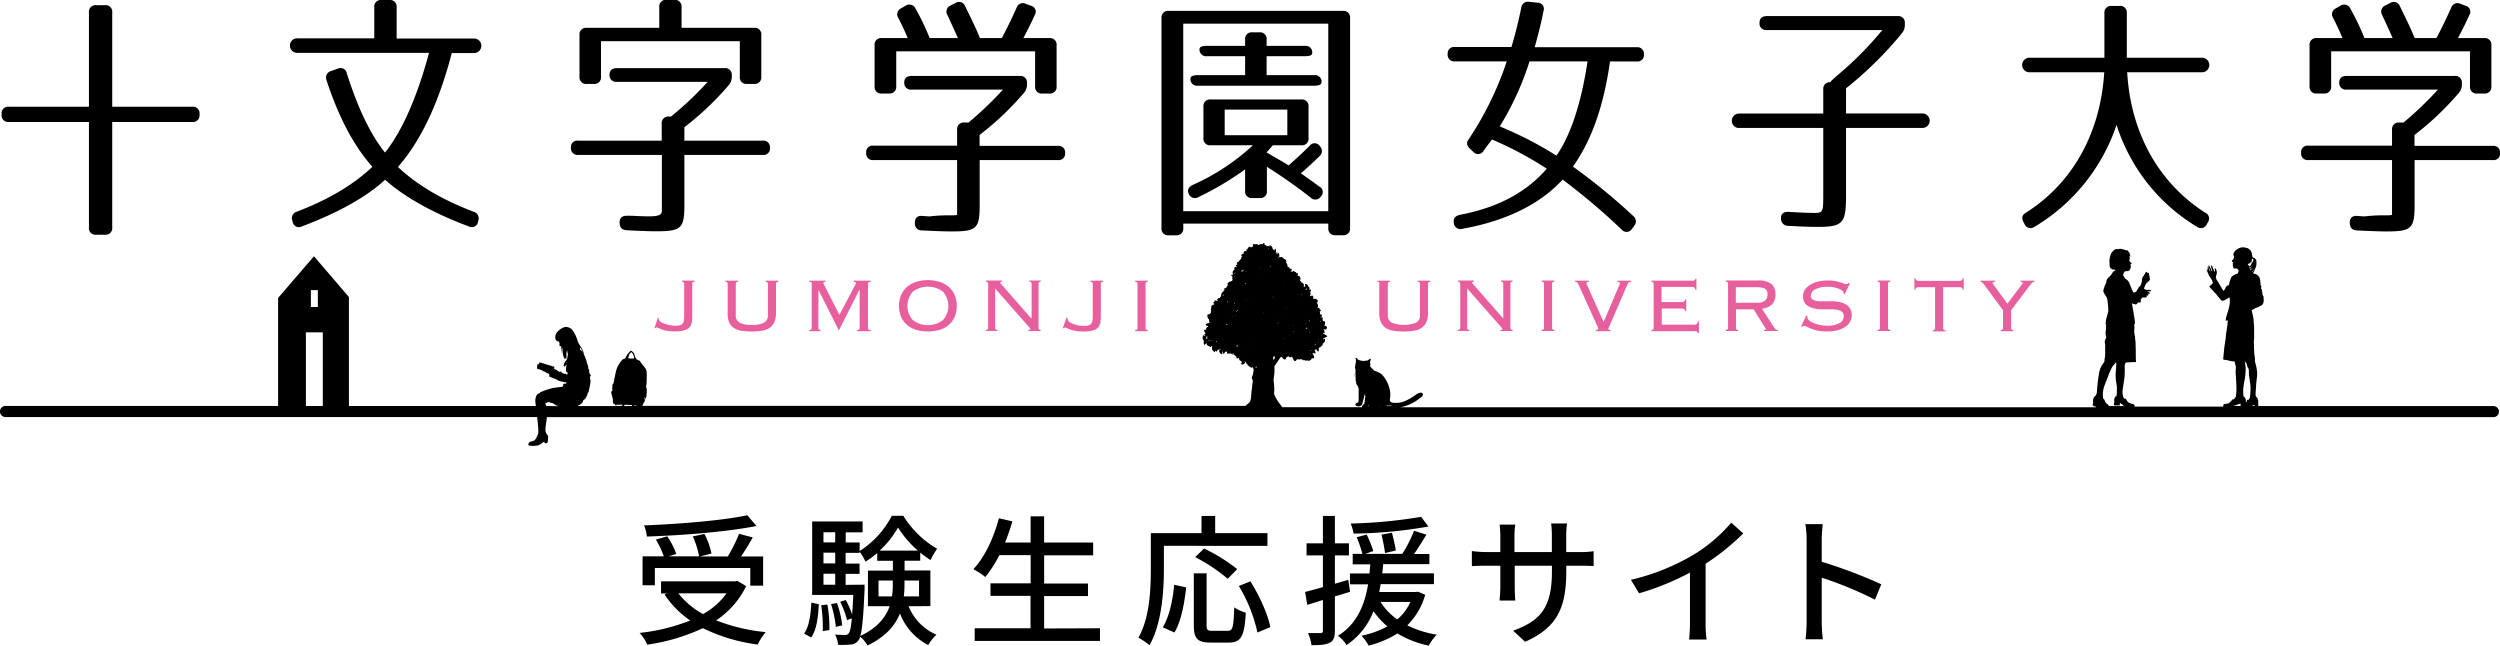 <svg id="レイヤー_2" data-name="レイヤー 2" xmlns="http://www.w3.org/2000/svg" viewBox="0 0 638.61 164.92"><defs><style>.cls-1{fill:none;}.cls-2{fill:#e85f9d;}</style></defs><path class="cls-1" d="M423.72,130.33h-.06l.06.07Z" transform="translate(-92.59 -44.89)"/><path class="cls-1" d="M424.34,135.89l0,0s0,0,0,0a.1.1,0,0,1,0,0h0A.18.18,0,0,1,424.34,135.89Z" transform="translate(-92.59 -44.89)"/><path class="cls-1" d="M424.2,120.43h0a.18.18,0,0,1-.05.07h.06A.17.17,0,0,1,424.2,120.43Z" transform="translate(-92.59 -44.89)"/><path class="cls-1" d="M425.05,120.31l.06-.06a.22.22,0,0,1,0-.08s0,0,0,0l0,0-.16,0h0l.07.15Z" transform="translate(-92.59 -44.89)"/><path class="cls-1" d="M423.2,130.11h.07l-.06-.07A.13.13,0,0,1,423.2,130.11Z" transform="translate(-92.59 -44.89)"/><path class="cls-1" d="M423.18,131.63h0l0,0Z" transform="translate(-92.59 -44.89)"/><path class="cls-1" d="M423.25,116.2a.92.92,0,0,1,0-.16h-.07a1.8,1.8,0,0,1,0,.22S423.23,116.22,423.25,116.2Z" transform="translate(-92.59 -44.89)"/><path class="cls-1" d="M423.2,129.48a.55.55,0,0,1-.18-.06h0a.79.79,0,0,1,.14.25A1.94,1.94,0,0,1,423.2,129.48Z" transform="translate(-92.59 -44.89)"/><path class="cls-1" d="M425,117.76h0Z" transform="translate(-92.59 -44.89)"/><path class="cls-1" d="M427.14,135.25a.54.54,0,0,1,0,.25l.11-.06a1.46,1.46,0,0,1-.07-.19Z" transform="translate(-92.59 -44.89)"/><path class="cls-1" d="M427,129.47l0,.06,0,0,.13.06-.06.13.16,0c-.05,0-.08-.06-.07-.08a.75.75,0,0,1,.05-.16A.62.62,0,0,1,427,129.47Z" transform="translate(-92.59 -44.89)"/><path class="cls-1" d="M417.86,136.74c0,.11.19-.05.42-.36a1.2,1.2,0,0,0,0-.37,1.44,1.44,0,0,1-.27-.22,1.23,1.23,0,0,1-.15.43C417.83,136.49,417.85,136.67,417.86,136.74Z" transform="translate(-92.59 -44.89)"/><path class="cls-1" d="M427,126.92a.09.09,0,0,0,0,0l0,0s0,0,0-.06a.11.11,0,1,0-.15.1Z" transform="translate(-92.59 -44.89)"/><path class="cls-1" d="M423,128.13l-.11-.1h0a.72.72,0,0,1-.12.21l0,0A.74.74,0,0,1,423,128.13Z" transform="translate(-92.59 -44.89)"/><path class="cls-1" d="M425.63,125.78s0,0,0,0l0,0-.06.08.07,0Z" transform="translate(-92.59 -44.89)"/><path class="cls-1" d="M425.45,121.23l.07-.07-.07,0h0a.17.17,0,0,1,0,.07Z" transform="translate(-92.59 -44.89)"/><path class="cls-1" d="M425.83,126.35h0l0,0Z" transform="translate(-92.59 -44.89)"/><path class="cls-1" d="M426.22,127.6l-.18,0-.08.06v.1l0,.06A.76.76,0,0,1,426.22,127.6Z" transform="translate(-92.59 -44.89)"/><path class="cls-1" d="M426.36,118.92l0,0a1,1,0,0,1,0-.47h0l0,0a1.12,1.12,0,0,1-.22.48A.34.34,0,0,1,426.36,118.92Z" transform="translate(-92.59 -44.89)"/><path class="cls-1" d="M421,123.55l.21-.06,0,0a.53.53,0,0,1-.12,0,.35.35,0,0,1-.11,0l0,.16h.06Z" transform="translate(-92.59 -44.89)"/><path class="cls-1" d="M420.26,117.86h0l0,.08h0A.35.35,0,0,1,420.26,117.86Z" transform="translate(-92.59 -44.89)"/><path class="cls-1" d="M420.33,131.35a.28.28,0,0,1,.12,0l0-.09a.36.36,0,0,1-.21.05v0Z" transform="translate(-92.59 -44.89)"/><path class="cls-1" d="M419.58,125.48l.14,0a.43.43,0,0,1,0-.07h-.06Z" transform="translate(-92.59 -44.89)"/><polygon class="cls-1" points="327.63 67.02 327.62 67.02 327.63 67.02 327.63 67.02"/><path class="cls-1" d="M419.85,111.89l0,0,0,.06h.06Z" transform="translate(-92.59 -44.89)"/><path class="cls-1" d="M419.61,111.88l0,0h.06S419.61,111.89,419.61,111.88Z" transform="translate(-92.59 -44.89)"/><path class="cls-1" d="M418.84,117.86h0l-.06-.14,0,.14Z" transform="translate(-92.59 -44.89)"/><path class="cls-1" d="M422.66,122.72l0,0v0Z" transform="translate(-92.59 -44.89)"/><path class="cls-1" d="M419.21,127.42a1.36,1.36,0,0,1,0-.2l-.12,0h0a1.24,1.24,0,0,1,0,.27h0Z" transform="translate(-92.59 -44.89)"/><path class="cls-1" d="M418.39,134.94a.11.11,0,0,1,0-.06l0,0s0,.07,0,.1h0S418.38,135,418.39,134.94Z" transform="translate(-92.59 -44.89)"/><path class="cls-1" d="M422.05,130.5a.7.7,0,0,1-.1-.08.45.45,0,0,1,0,.16Z" transform="translate(-92.59 -44.89)"/><path class="cls-1" d="M422.26,127.67h0a1.49,1.49,0,0,1,0,.21c0-.06.05-.11.07-.16A.43.43,0,0,1,422.26,127.67Z" transform="translate(-92.59 -44.89)"/><path class="cls-1" d="M420.33,117.89h0a0,0,0,0,0,0,0Z" transform="translate(-92.59 -44.89)"/><path class="cls-1" d="M422.63,128.43l.07-.11a.67.67,0,0,1-.14.11.64.64,0,0,0,0,.07Z" transform="translate(-92.59 -44.89)"/><path class="cls-1" d="M422.18,128h0a.07.07,0,0,1,0,0l0,0S422.18,128,422.18,128Z" transform="translate(-92.59 -44.89)"/><path class="cls-1" d="M421.82,115.74h-.05l0,0S421.81,115.74,421.82,115.74Z" transform="translate(-92.59 -44.89)"/><path class="cls-1" d="M427.35,125.26l0-.06s0,0,0-.07,0,0,0,0l-.08.1,0,0S427.33,125.25,427.35,125.26Z" transform="translate(-92.59 -44.89)"/><path class="cls-1" d="M420.73,117.47l-.13-.14a.85.85,0,0,1,.06.17Z" transform="translate(-92.59 -44.89)"/><path class="cls-1" d="M421.74,130.22h0v.05l0,0Z" transform="translate(-92.59 -44.89)"/><path class="cls-1" d="M426.32,128.49a.88.88,0,0,1-.2.09l.08.17c.09,0,.15,0,.16,0l.1-.07v-.1a.35.35,0,0,1,0-.08l-.08,0A.17.17,0,0,1,426.32,128.49Z" transform="translate(-92.59 -44.89)"/><path class="cls-1" d="M667.33,113.1l-.14,0v0c0,.06,0,.12,0,.12a.14.14,0,0,0,0,0l.07,0,0,0a2.82,2.82,0,0,0,.21-.31Z" transform="translate(-92.59 -44.89)"/><path class="cls-1" d="M668,111.83a2,2,0,0,0-.54.86l0,0a4.13,4.13,0,0,1,.51-.8S668,111.84,668,111.83Z" transform="translate(-92.59 -44.89)"/><path class="cls-1" d="M668.42,114l-.39.61v0l.13,0A4.94,4.94,0,0,0,668.42,114Z" transform="translate(-92.59 -44.89)"/><path class="cls-1" d="M667.28,113.42v0h0a4.22,4.22,0,0,0,.42-.63l-.05,0a3,3,0,0,1-.4.55S667.28,113.41,667.28,113.42Z" transform="translate(-92.59 -44.89)"/><path class="cls-1" d="M667.92,114.46l0,0c.08-.19.23-.52.3-.75h0a2.67,2.67,0,0,1-.14.34C668,114.25,668,114.37,667.92,114.46Z" transform="translate(-92.59 -44.89)"/><path class="cls-1" d="M427.41,125s0,0,0,0,0,0,0,0Z" transform="translate(-92.59 -44.89)"/><path class="cls-1" d="M668.06,112.91a1.74,1.74,0,0,1-.8.79v.06a1.28,1.28,0,0,0,.43-.28A1.9,1.9,0,0,0,668.06,112.91Z" transform="translate(-92.59 -44.89)"/><path class="cls-1" d="M667.45,113.86l0,0h0l.2-.18a1.4,1.4,0,0,0,.23-.29A1.84,1.84,0,0,1,667.45,113.86Z" transform="translate(-92.59 -44.89)"/><path class="cls-1" d="M667.8,113.45h0Z" transform="translate(-92.59 -44.89)"/><path class="cls-1" d="M667.79,113.46a1.38,1.38,0,0,1-.5.32h0a.42.42,0,0,1,.14.06l.23-.2A1.22,1.22,0,0,0,667.79,113.46Z" transform="translate(-92.59 -44.89)"/><path class="cls-1" d="M490.18,84.65c3.64-5.22,6.35-13.49,7.94-24.08H483.3a74.24,74.24,0,0,1-7.61,16.61A93.71,93.71,0,0,1,490.18,84.65Z" transform="translate(-92.59 -44.89)"/><rect class="cls-1" x="312.83" y="27.99" width="16.01" height="6.55"/><path class="cls-1" d="M667.9,148.62h.66c0-.18-.09-.33-.09-.33Z" transform="translate(-92.59 -44.89)"/><path class="cls-1" d="M543.52,121.66a2,2,0,0,0,.61-1.54,2.51,2.51,0,0,0-.12-.83,1.31,1.31,0,0,0-.44-.58,2.16,2.16,0,0,0-.88-.34,6.81,6.81,0,0,0-1.41-.11H536v4h5.37A3.1,3.1,0,0,0,543.52,121.66Z" transform="translate(-92.59 -44.89)"/><path class="cls-1" d="M431.89,50.91H394.84v47.9h37.05ZM398.55,64.08h12.1V59.25h-9.79A1.67,1.67,0,0,1,399,57.39c0-.52.66-.79,1.85-.79h9.79V55a1.67,1.67,0,0,1,1.86-1.85h1.78A1.67,1.67,0,0,1,416.14,55V56.6h9.8a1.67,1.67,0,0,1,1.85,1.85c0,.53-.66.8-1.85.8h-9.8v4.83h12.18a1.67,1.67,0,0,1,1.85,1.85c0,.53-.66.86-1.85.86H398.55a1.68,1.68,0,0,1-1.86-1.85C396.69,64.41,397.36,64.08,398.55,64.08Zm31.42,31a1.66,1.66,0,0,1-2.58.26c-3.64-2.84-7.41-5.49-11.18-7.87v6.15a1.67,1.67,0,0,1-1.85,1.85h-1.85a1.67,1.67,0,0,1-1.86-1.85V88.16a78,78,0,0,1-11.91,7.08,1.7,1.7,0,0,1-2.51-.86c-.4-.93-.07-1.72,1.06-2.25A56.31,56.31,0,0,0,412.64,82H401.85A1.67,1.67,0,0,1,400,80.15v-8a1.67,1.67,0,0,1,1.85-1.85H425a1.67,1.67,0,0,1,1.85,1.85v8A1.67,1.67,0,0,1,425,82h-7.28l-1.59,1.78c2.58,1.53,4.7,2.72,5.63,3.31,1.52-1.32,3.37-2.91,5.36-5a1.57,1.57,0,0,1,2.64.13,1.69,1.69,0,0,1-.06,2.45c-1.46,1.46-3.11,3-4.83,4.43,2.12,1.52,3.57,2.52,4.7,3.38A1.56,1.56,0,0,1,430,95.11Z" transform="translate(-92.59 -44.89)"/><rect class="cls-1" x="79.4" y="74.13" width="1.78" height="4.31"/><path class="cls-1" d="M664.88,148c-.6.11-1.21.42-1.87.59h1.9s0-.07.06-.08A1.36,1.36,0,0,0,664.88,148Z" transform="translate(-92.59 -44.89)"/><rect class="cls-1" x="78.14" y="84.9" width="4.31" height="18.83"/><path class="cls-1" d="M329.61,118.11a5.37,5.37,0,0,0-3.86,1.31,5.47,5.47,0,0,0,0,7.22,6.36,6.36,0,0,0,7.73,0,5.47,5.47,0,0,0,0-7.22A5.38,5.38,0,0,0,329.61,118.11Z" transform="translate(-92.59 -44.89)"/><path class="cls-1" d="M667.69,114.52h0l-.06,0Z" transform="translate(-92.59 -44.89)"/><path class="cls-1" d="M429.28,132.54a.56.56,0,0,1,0-.12.08.08,0,0,1,0,0l-.1.08A.56.56,0,0,1,429.28,132.54Z" transform="translate(-92.59 -44.89)"/><path class="cls-1" d="M429.78,130.14l0,0h0l0,0Z" transform="translate(-92.59 -44.89)"/><path class="cls-1" d="M430,126.89a.37.37,0,0,1-.15,0l0,0a.78.78,0,0,1,.22,0Z" transform="translate(-92.59 -44.89)"/><path class="cls-1" d="M429.35,132.37l0-.08-.08,0A.13.13,0,0,1,429.35,132.37Z" transform="translate(-92.59 -44.89)"/><path class="cls-1" d="M413.16,138.72l.45,0a1.23,1.23,0,0,1-.12-.26A.82.82,0,0,1,413.16,138.72Z" transform="translate(-92.59 -44.89)"/><path class="cls-1" d="M427.34,134.36h0a.63.63,0,0,1,.11.13,1,1,0,0,1,.22-.18v0h0a.79.79,0,0,1-.2,0h-.13Z" transform="translate(-92.59 -44.89)"/><path class="cls-1" d="M428.73,133a1.16,1.16,0,0,1-.05-.4h0a.35.35,0,0,1-.16.16,1.36,1.36,0,0,1,0,.17A.9.9,0,0,1,428.73,133Z" transform="translate(-92.59 -44.89)"/><path class="cls-1" d="M429.31,126l0,0a.53.53,0,0,1-.09.2l.14,0A.28.28,0,0,1,429.31,126Z" transform="translate(-92.59 -44.89)"/><path class="cls-1" d="M429.22,131.65h0l.19,0,0,0-.05-.06a.56.56,0,0,1-.17.09Z" transform="translate(-92.59 -44.89)"/><path class="cls-1" d="M444.92,148.61h.45l0,0C445.28,148.53,445.12,148.58,444.92,148.61Z" transform="translate(-92.59 -44.89)"/><path class="cls-1" d="M667.53,112a.61.61,0,0,0,.11-.5v0a.46.46,0,0,1,0,.2.54.54,0,0,1-.39.42l-.43.18,0,0h0l.11,0C667.2,112.15,667.35,112.19,667.53,112Z" transform="translate(-92.59 -44.89)"/><path class="cls-1" d="M446.84,148.48l-.19.14h1.71a6.6,6.6,0,0,1-.73-.13A3.25,3.25,0,0,1,446.84,148.48Z" transform="translate(-92.59 -44.89)"/><path class="cls-1" d="M667.57,111.76a.4.4,0,0,0,0-.15,1.74,1.74,0,0,1-.1.19.87.87,0,0,1-.27.25h0C667.4,112,667.51,111.94,667.57,111.76Z" transform="translate(-92.59 -44.89)"/><path class="cls-1" d="M667.72,114.07v0l.09-.11a6,6,0,0,0,.3-.56,4.05,4.05,0,0,1-.42.58S667.73,114,667.72,114.07Z" transform="translate(-92.59 -44.89)"/><path class="cls-1" d="M666.78,112.59a.11.11,0,0,0,0,0s.06,0,.08,0,0,.07,0,.12,0,0,0,.07a.28.28,0,0,1,0,.11h.17a2,2,0,0,1,.07-.33s0,.17,0,.26.15,0,.25-.14a1.53,1.53,0,0,1,.18-.5c.08-.14.39-.45.48-.62a.63.63,0,0,0,0-.43.48.48,0,0,0-.1-.17s-.12,0-.13,0-.09,0-.11.12a1.66,1.66,0,0,1-.05.26c0,.07,0,.14,0,.18a.62.62,0,0,1-.5.67,1.45,1.45,0,0,0-.41.14.31.31,0,0,0,0,.08c0,.07,0,.17,0,.17S666.78,112.56,666.78,112.59Z" transform="translate(-92.59 -44.89)"/><path class="cls-1" d="M665.9,146.37a1.34,1.34,0,0,1,.31,1c0,.17,0,.31,0,.31l.18-.16c.13-.48.18-.57.46-.49a1,1,0,0,0,.41-.69,13.12,13.12,0,0,0,.13-1.43,8.89,8.89,0,0,0-.06-2c-.12-.87-.21-1.43-.27-1.95s0-1.35-.09-1.64-.29-.49-.38-.84a3,3,0,0,0-.29-.88c-.13-.14-.31-.46-.39-.42a8.44,8.44,0,0,1,.27,2.06c0,.94-.14,1.69-.29,3s-.32,2-.32,2.75a6.94,6.94,0,0,0,.06,1.07C665.64,146.25,665.91,146.22,665.9,146.37Z" transform="translate(-92.59 -44.89)"/><path class="cls-1" d="M667.78,114.29l0,.06a.22.22,0,0,0,.1.1c.06-.13.15-.34.23-.54a1.38,1.38,0,0,1-.17.25A.42.42,0,0,1,667.78,114.29Z" transform="translate(-92.59 -44.89)"/><path class="cls-1" d="M441.94,148.62h.34a.56.56,0,0,1-.16-.19A.83.83,0,0,1,441.94,148.62Z" transform="translate(-92.59 -44.89)"/><path class="cls-1" d="M634.76,148.27c-.53-.33-.68-.52-.7-.34s0,.51,0,.53h-1c-.18,0-.52,0-.52-.16a6.76,6.76,0,0,1,.14-.81,1.8,1.8,0,0,1,0-.78c.13-.42.27-.69.46-.51a3.63,3.63,0,0,0,.16-1.43,7.22,7.22,0,0,0-.14-2.07,12.11,12.11,0,0,1-.12-3c.11-.82.12-2.18.12-2.18a.15.15,0,0,0-.21.07,3.28,3.28,0,0,1-.62.7,14.24,14.24,0,0,0-1.2,2.55c-.42,1.19-.72,1.75-1,2.6a6.29,6.29,0,0,0-.39,2.11,5.16,5.16,0,0,0,.11,1.25s.31,0,.4.58c.36.53.3.52.37.53.56.44.63.56.63.71h3.9C635,148.54,635,148.4,634.76,148.27Z" transform="translate(-92.59 -44.89)"/><path class="cls-1" d="M407.88,122.28a.77.77,0,0,1,0,.15v.11l.07,0a.64.64,0,0,1,.08-.14l-.06-.1Z" transform="translate(-92.59 -44.89)"/><path class="cls-1" d="M410.36,121.54s0,0,0,0h0Z" transform="translate(-92.59 -44.89)"/><path class="cls-1" d="M410.31,121.79h0s0,0,0,0S410.32,121.78,410.31,121.79Z" transform="translate(-92.59 -44.89)"/><path class="cls-1" d="M409.79,114s0,.08,0,.13h0l0,.11v0a.74.74,0,0,1,.43-.12.56.56,0,0,1,.08-.22l.11-.07a.83.83,0,0,1,0-.15h-.05A.87.87,0,0,1,409.79,114Z" transform="translate(-92.59 -44.89)"/><path class="cls-1" d="M409.92,134.8a.56.56,0,0,1,.16.07,0,0,0,0,1,0,0v-.08H410Z" transform="translate(-92.59 -44.89)"/><path class="cls-1" d="M409.85,114.76h0l-.06-.06Z" transform="translate(-92.59 -44.89)"/><path class="cls-1" d="M251.7,148.31a.48.48,0,0,1-.16,0,5.31,5.31,0,0,0-.57,0l-.88,0H250a.52.52,0,0,0,0,.26.47.47,0,0,0,.06.09h1.37a.41.41,0,0,1,.1-.21A.55.55,0,0,1,251.7,148.31Z" transform="translate(-92.59 -44.89)"/><path class="cls-1" d="M411,114.3a.19.19,0,0,1,0,.07c0-.05,0-.09,0-.14h0A.25.25,0,0,1,411,114.3Z" transform="translate(-92.59 -44.89)"/><path class="cls-1" d="M410.77,117.25a.13.13,0,0,0,0,.06.43.43,0,0,0,0,.07l.17,0-.11-.27Z" transform="translate(-92.59 -44.89)"/><path class="cls-1" d="M409,125.34l.11,0,.07-.08v0l-.19,0Z" transform="translate(-92.59 -44.89)"/><path class="cls-1" d="M409.63,135.82l0,0h0l0-.1A.25.25,0,0,1,409.63,135.82Z" transform="translate(-92.59 -44.89)"/><path class="cls-1" d="M409,119.45h0Z" transform="translate(-92.59 -44.89)"/><path class="cls-1" d="M408.64,133.13l0,.06-.17-.11a.36.36,0,0,1,0,.09.57.57,0,0,1-.13.08l0,.06.09,0s0,.07,0,.1l.18-.06a.64.64,0,0,1,0,.07h.15s0,0,0,0l-.1-.06A.55.55,0,0,1,408.64,133.13Z" transform="translate(-92.59 -44.89)"/><path class="cls-1" d="M408.47,124.45l.1.08h.07c0-.08,0-.13,0-.15a.76.76,0,0,1,.26-.15l.05-.15a.84.84,0,0,1-.19.07A.79.79,0,0,1,408.47,124.45Z" transform="translate(-92.59 -44.89)"/><path class="cls-1" d="M409.69,135.36l-.09-.13h-.05a.62.62,0,0,1,.11.17S409.68,135.36,409.69,135.36Z" transform="translate(-92.59 -44.89)"/><path class="cls-1" d="M409.8,111.15l0,0s0,0,0,0Z" transform="translate(-92.59 -44.89)"/><path class="cls-1" d="M254,148.35s-.94-.06-1.32-.06h-.55a1.52,1.52,0,0,1-.11.32h2.05v0Z" transform="translate(-92.59 -44.89)"/><path class="cls-1" d="M412.19,134.44s0,0,0,0h0Z" transform="translate(-92.59 -44.89)"/><path class="cls-1" d="M412.3,127.25l0,0s0,0,0,0Z" transform="translate(-92.59 -44.89)"/><path class="cls-1" d="M411.67,109.61a.49.49,0,0,1,0,.11l0,0-.06-.09Z" transform="translate(-92.59 -44.89)"/><path class="cls-1" d="M237.18,137.55c0,.1.18,0,.17-.09S237.18,137.55,237.18,137.55Z" transform="translate(-92.59 -44.89)"/><path class="cls-1" d="M412.06,132.16h.05a.36.36,0,0,1,0-.07S412.07,132.14,412.06,132.16Z" transform="translate(-92.59 -44.89)"/><path class="cls-1" d="M412.69,126h0s0,0,0,0A.09.09,0,0,1,412.69,126Z" transform="translate(-92.59 -44.89)"/><path class="cls-1" d="M411.05,123s0,.07.05.1,0,0,0,0l-.07-.09Z" transform="translate(-92.59 -44.89)"/><path class="cls-1" d="M233.65,147.84c-.64-.14-.68-.25-.68-.25l-.49,0a2.46,2.46,0,0,1-.62.3s.09.25.26.68h3.22l-.6-.19C234.44,148.32,233.89,147.89,233.65,147.84Z" transform="translate(-92.59 -44.89)"/><path class="cls-1" d="M411.52,133.33a.08.08,0,0,0,0,0l0,0-.06-.05S411.52,133.32,411.52,133.33Z" transform="translate(-92.59 -44.89)"/><path class="cls-1" d="M417.93,109.61h0v0Z" transform="translate(-92.59 -44.89)"/><path class="cls-1" d="M253.55,136.45a3.39,3.39,0,0,0,.55,0l.39,0c.08,0,.15-.14,0-.64a2,2,0,0,0-.48-.92c-.09-.11-.4.17-.43.21a1.94,1.94,0,0,0-.35.72,2.6,2.6,0,0,1-.12.46l0,.11a1.4,1.4,0,0,1,.25,0A.65.65,0,0,1,253.55,136.45Z" transform="translate(-92.59 -44.89)"/><path class="cls-1" d="M411.81,122s0-.08,0-.11l-.07,0Z" transform="translate(-92.59 -44.89)"/><path class="cls-1" d="M408.18,125.45a.2.2,0,0,0,0,.07l0,0,.12-.1a.69.69,0,0,1,0-.1Z" transform="translate(-92.59 -44.89)"/><path class="cls-1" d="M257.23,146.36s0,.14-.09.34,0,.24,0,.24l.25-.38S257.25,146.38,257.23,146.36Z" transform="translate(-92.59 -44.89)"/><path class="cls-1" d="M255,148.51a2.81,2.81,0,0,0-.35-.06,1.49,1.49,0,0,0,0,.17h.75Z" transform="translate(-92.59 -44.89)"/><path class="cls-1" d="M404.06,121.75l0,0a.25.25,0,0,1,.12,0v0Z" transform="translate(-92.59 -44.89)"/><path class="cls-1" d="M401,130.91l.09-.11h-.26a1.33,1.33,0,0,1-.17.51l.05.05a.65.65,0,0,1,.4.14C401,131.31,400.85,131.07,401,130.91Z" transform="translate(-92.59 -44.89)"/><path class="cls-1" d="M413.6,115.34l0,0,0,.1v0l.09,0S413.61,115.38,413.6,115.34Z" transform="translate(-92.59 -44.89)"/><path class="cls-1" d="M401.21,132.16h0l.1-.12a.67.67,0,0,1-.19.05Z" transform="translate(-92.59 -44.89)"/><path class="cls-1" d="M403.31,122h-.11a.67.67,0,0,1,.14.09A.11.11,0,0,1,403.31,122Z" transform="translate(-92.59 -44.89)"/><path class="cls-1" d="M401.41,132l.15-.09c-.14-.1-.25-.2-.33-.26A.89.89,0,0,1,401.41,132Z" transform="translate(-92.59 -44.89)"/><path class="cls-1" d="M402.48,130.85l0,0,.05,0-.05,0Z" transform="translate(-92.59 -44.89)"/><path class="cls-1" d="M415.3,124.82a.38.38,0,0,1,0-.1h0a.34.34,0,0,1-.06.06.59.59,0,0,1,0,.13Z" transform="translate(-92.59 -44.89)"/><path class="cls-1" d="M401.73,131.73l.11.09c.19,0,.33.09.31.13a.43.43,0,0,1,0,.05l.08.05h0s0-.06,0-.08a.72.72,0,0,1-.27-.25A.49.49,0,0,1,401.73,131.73Z" transform="translate(-92.59 -44.89)"/><path class="cls-1" d="M414.64,113.63a.33.33,0,0,1,0-.15.62.62,0,0,1-.12-.17,0,0,0,0,0,0,0h0a.06.06,0,0,0,0,0,1,1,0,0,1,.14.29Z" transform="translate(-92.59 -44.89)"/><path class="cls-1" d="M417.36,120.34h0l.06,0Z" transform="translate(-92.59 -44.89)"/><path class="cls-1" d="M417.86,120.8a.45.45,0,0,1,0,.11H418a.56.56,0,0,1-.07-.16.59.59,0,0,1-.24-.11c0,.06.08.12.11.19Z" transform="translate(-92.59 -44.89)"/><path class="cls-1" d="M408.18,114.44a1.4,1.4,0,0,0-.24.44h.14a.67.67,0,0,1,.1-.37Z" transform="translate(-92.59 -44.89)"/><path class="cls-1" d="M417.82,116.23l0,0,0,.05A0,0,0,0,0,417.82,116.23Z" transform="translate(-92.59 -44.89)"/><path class="cls-1" d="M416.74,108.4a.71.71,0,0,1-.2,0h0a.08.08,0,0,0,0,0,.54.54,0,0,1,.26.09A.66.66,0,0,1,416.74,108.4Z" transform="translate(-92.59 -44.89)"/><path class="cls-1" d="M417.11,112.84H417l-.08.06v.1l.18.11A1.27,1.27,0,0,1,417.11,112.84Z" transform="translate(-92.59 -44.89)"/><polygon class="cls-1" points="324.08 67.73 324.08 67.72 324.08 67.72 324.08 67.73"/><path class="cls-1" d="M416.54,123.68a.05.05,0,0,1,0,0v.11l0,0A.41.41,0,0,1,416.54,123.68Z" transform="translate(-92.59 -44.89)"/><path class="cls-1" d="M406.45,123.22l.07.09s0,0,0-.06l-.07,0Z" transform="translate(-92.59 -44.89)"/><path class="cls-1" d="M406.15,121.83s0,0,0,0a.64.64,0,0,1-.15.28h.08l.12-.07a1.2,1.2,0,0,1,.16-.27.3.3,0,0,1-.18,0Z" transform="translate(-92.59 -44.89)"/><path class="cls-1" d="M407,134.75a1.09,1.09,0,0,1,.08.15h0l0-.15Z" transform="translate(-92.59 -44.89)"/><path class="cls-1" d="M405.9,127.7a.28.28,0,0,1,0-.09,1.45,1.45,0,0,1-.1.25,1.37,1.37,0,0,1,.45,0s0,0,0,0a.87.87,0,0,1-.22-.17Z" transform="translate(-92.59 -44.89)"/><path class="cls-1" d="M403.27,131.94h0a.34.34,0,0,1-.09.12,1,1,0,0,1,.24.23l.07,0a1.38,1.38,0,0,1-.14-.24Z" transform="translate(-92.59 -44.89)"/><path class="cls-1" d="M407.91,115.38a3.7,3.7,0,0,0,.09.4l0,0a.93.93,0,0,1,0-.23A.49.49,0,0,1,407.91,115.38Z" transform="translate(-92.59 -44.89)"/><path class="cls-1" d="M407.56,120.11a0,0,0,0,0,0,0l.07.05s0,0,0-.05Z" transform="translate(-92.59 -44.89)"/><path class="cls-1" d="M407.49,125.72v-.07h0l-.06,0a1.21,1.21,0,0,1,.05.14l0,0s0,0,0-.06Z" transform="translate(-92.59 -44.89)"/><path class="cls-1" d="M404.92,120.15a1,1,0,0,1,.05.29.76.76,0,0,1,.23-.18.53.53,0,0,1,0-.13A1.18,1.18,0,0,1,404.92,120.15Z" transform="translate(-92.59 -44.89)"/><path class="cls-1" d="M405.5,132.44Z" transform="translate(-92.59 -44.89)"/><path class="cls-1" d="M411.08,121.34l.1,0-.15-.14A.61.61,0,0,1,411.08,121.34Z" transform="translate(-92.59 -44.89)"/><path class="cls-1" d="M405.45,126.14v.06a.7.7,0,0,1,.13-.24h0A.69.69,0,0,1,405.45,126.14Z" transform="translate(-92.59 -44.89)"/><path class="cls-1" d="M405.76,133.94h.05l0,0A.11.11,0,0,1,405.76,133.94Z" transform="translate(-92.59 -44.89)"/><path class="cls-1" d="M406,123.19l-.05,0,.06,0S406,123.21,406,123.19Z" transform="translate(-92.59 -44.89)"/><path class="cls-1" d="M405.87,128.79s0,0,0,0h0Z" transform="translate(-92.59 -44.89)"/><path class="cls-2" d="M260.66,126l-.91,2.7.17.07a.48.48,0,0,1,.37-.24,1.47,1.47,0,0,1,.53.17,8.62,8.62,0,0,0,.9.37,7,7,0,0,0,1.27.33,11.37,11.37,0,0,0,1.94.14,9.21,9.21,0,0,0,2.35-.24,2.76,2.76,0,0,0,1.36-.72,2.37,2.37,0,0,0,.63-1.19,7.57,7.57,0,0,0,.15-1.58v-8.37a.71.71,0,0,1,.12-.43.59.59,0,0,1,.47-.16v-.29h-3.24v.29a.56.56,0,0,1,.46.16.65.65,0,0,1,.13.43v8.15a7.62,7.62,0,0,1-.08,1.16,1.64,1.64,0,0,1-.3.77,1.36,1.36,0,0,1-.65.43,3.8,3.8,0,0,1-1.13.14,8,8,0,0,1-3-.57,3.86,3.86,0,0,1-1-.53.8.8,0,0,1-.35-.59,1,1,0,0,1,0-.32Z" transform="translate(-92.59 -44.89)"/><path class="cls-2" d="M278.82,127.19a3.55,3.55,0,0,0,1.23,1.47,4.72,4.72,0,0,0,1.95.72,17.88,17.88,0,0,0,5.2,0,4.72,4.72,0,0,0,1.95-.72,3.55,3.55,0,0,0,1.23-1.47,5.91,5.91,0,0,0,.43-2.41v-7.31a.71.71,0,0,1,.12-.43.59.59,0,0,1,.47-.16v-.29h-3.24v.29a.6.6,0,0,1,.47.16.71.71,0,0,1,.12.43v7.85a2.09,2.09,0,0,1-1,2,6.7,6.7,0,0,1-3.11.57,6.63,6.63,0,0,1-3.1-.57,2.07,2.07,0,0,1-1-2v-7.85a.71.71,0,0,1,.12-.43.57.57,0,0,1,.47-.16v-.29h-3.24v.29a.56.56,0,0,1,.46.16.71.71,0,0,1,.12.43v7.31A5.91,5.91,0,0,0,278.82,127.19Z" transform="translate(-92.59 -44.89)"/><path class="cls-2" d="M299.93,117.47v11.14a.71.71,0,0,1-.12.43.64.64,0,0,1-.51.16v.29h2.91v-.29a.56.56,0,0,1-.46-.16.59.59,0,0,1-.1-.43v-9.69l0,0,5.23,10.38,5.22-10.38.08,0v9.69a.65.65,0,0,1-.14.43.73.73,0,0,1-.55.16v.29H315v-.29a.76.76,0,0,1-.56-.16.65.65,0,0,1-.13-.43V117.47a.65.65,0,0,1,.13-.43.76.76,0,0,1,.56-.16v-.29h-4.4v.29a.92.92,0,0,1,.48.09.26.26,0,0,1,.14.21.33.33,0,0,1,0,.14c0,.06,0,.1-.06.15l-4.15,7.85-4-7.85a.39.39,0,0,1-.1-.27c0-.21.19-.32.56-.32v-.29h-4.14v.29a.75.75,0,0,1,.55.16A.65.65,0,0,1,299.93,117.47Z" transform="translate(-92.59 -44.89)"/><path class="cls-2" d="M332.56,116.87a10.3,10.3,0,0,0-5.89,0,6.64,6.64,0,0,0-2.34,1.28,5.7,5.7,0,0,0-1.55,2.07,7.5,7.5,0,0,0,0,5.64,5.58,5.58,0,0,0,1.55,2.06,6.41,6.41,0,0,0,2.34,1.24,10.78,10.78,0,0,0,5.89,0,6.41,6.41,0,0,0,2.34-1.24,5.69,5.69,0,0,0,1.55-2.06,7.5,7.5,0,0,0,0-5.64,5.82,5.82,0,0,0-1.55-2.07A6.64,6.64,0,0,0,332.56,116.87Zm.92,9.77a6.36,6.36,0,0,1-7.73,0,5.47,5.47,0,0,1,0-7.22,6.36,6.36,0,0,1,7.73,0,5.47,5.47,0,0,1,0,7.22Z" transform="translate(-92.59 -44.89)"/><path class="cls-2" d="M358,117a.59.59,0,0,1,.47-.16v-.29h-2.95v.29a.59.59,0,0,1,.47.16.71.71,0,0,1,.12.43v8.78H356l-7.7-8.78a1.07,1.07,0,0,1-.14-.16.27.27,0,0,1-.06-.16.22.22,0,0,1,.1-.2.67.67,0,0,1,.37-.07v-.29h-4.15v.29a.59.59,0,0,1,.47.16.71.71,0,0,1,.12.43v11.14a.71.71,0,0,1-.12.43.59.59,0,0,1-.47.16v.29h2.95v-.29a.59.59,0,0,1-.47-.16.71.71,0,0,1-.12-.43v-10l8.73,9.94a1.55,1.55,0,0,0,.15.18.43.43,0,0,1,.1.28c0,.13-.17.2-.49.2v.29h3.14v-.29A.59.59,0,0,1,358,129a.71.71,0,0,1-.12-.43V117.47A.71.71,0,0,1,358,117Z" transform="translate(-92.59 -44.89)"/><path class="cls-2" d="M364.3,128.8a.45.45,0,0,1,.37-.24,1.44,1.44,0,0,1,.52.17,8.62,8.62,0,0,0,.9.37,7.23,7.23,0,0,0,1.27.33,11.45,11.45,0,0,0,1.94.14,9.35,9.35,0,0,0,2.36-.24,2.85,2.85,0,0,0,1.36-.72,2.28,2.28,0,0,0,.62-1.19,7.57,7.57,0,0,0,.15-1.58v-8.37a.71.71,0,0,1,.12-.43.59.59,0,0,1,.47-.16v-.29h-3.24v.29a.59.59,0,0,1,.47.16.71.71,0,0,1,.12.43v8.15a7.76,7.76,0,0,1-.07,1.16,1.64,1.64,0,0,1-.31.77,1.31,1.31,0,0,1-.65.43,3.76,3.76,0,0,1-1.13.14A7.62,7.62,0,0,1,368,128a7.53,7.53,0,0,1-1.38-.41,3.61,3.61,0,0,1-.95-.53.82.82,0,0,1-.36-.59,1.56,1.56,0,0,1,0-.32L365,126l-.9,2.7Z" transform="translate(-92.59 -44.89)"/><path class="cls-2" d="M385.81,129.2a.6.6,0,0,1-.47-.16.71.71,0,0,1-.12-.43V117.47a.71.71,0,0,1,.12-.43.6.6,0,0,1,.47-.16v-.29h-3.24v.29a.59.59,0,0,1,.47.16.71.71,0,0,1,.12.43v11.14a.71.71,0,0,1-.12.43.59.59,0,0,1-.47.16v.29h3.24Z" transform="translate(-92.59 -44.89)"/><path class="cls-2" d="M444.91,117.47v7.31a5.7,5.7,0,0,0,.43,2.4,3.49,3.49,0,0,0,1.22,1.48,4.72,4.72,0,0,0,1.95.72,17,17,0,0,0,2.6.18,16.84,16.84,0,0,0,2.6-.18,4.72,4.72,0,0,0,2-.72,3.51,3.51,0,0,0,1.23-1.48,5.7,5.7,0,0,0,.43-2.4v-7.31a.71.71,0,0,1,.12-.43.59.59,0,0,1,.47-.16v-.29h-3.24v.29a.59.59,0,0,1,.47.16.71.71,0,0,1,.12.43v7.85a2.09,2.09,0,0,1-1,2,8.74,8.74,0,0,1-6.21,0,2.09,2.09,0,0,1-1-2v-7.85a.71.71,0,0,1,.12-.43.59.59,0,0,1,.47-.16v-.29h-3.24v.29a.6.6,0,0,1,.47.16A.71.71,0,0,1,444.91,117.47Z" transform="translate(-92.59 -44.89)"/><path class="cls-2" d="M478.49,117a.59.59,0,0,1,.47-.16v-.29H476v.29a.59.59,0,0,1,.47.16.71.71,0,0,1,.12.43v8.78h-.05l-7.7-8.78a1.07,1.07,0,0,1-.14-.16.29.29,0,0,1-.06-.16.24.24,0,0,1,.1-.21.8.8,0,0,1,.37-.06v-.29H465v.29a.59.59,0,0,1,.47.16.71.71,0,0,1,.12.43v11.14a.71.71,0,0,1-.12.43.59.59,0,0,1-.47.16v.29h2.95v-.29a.59.59,0,0,1-.47-.16.71.71,0,0,1-.12-.43v-10l8.73,9.93a1.49,1.49,0,0,0,.15.19.43.43,0,0,1,.1.28c0,.13-.17.2-.49.2v.29H479v-.29a.59.59,0,0,1-.47-.16.71.71,0,0,1-.12-.43V117.47A.71.71,0,0,1,478.49,117Z" transform="translate(-92.59 -44.89)"/><path class="cls-2" d="M489.18,117a.6.6,0,0,1,.47-.16v-.29h-3.24v.29a.59.59,0,0,1,.47.16.71.71,0,0,1,.12.43v11.14a.71.71,0,0,1-.12.43.59.59,0,0,1-.47.16v.29h3.24v-.29a.6.6,0,0,1-.47-.16.71.71,0,0,1-.12-.43V117.47A.71.71,0,0,1,489.18,117Z" transform="translate(-92.59 -44.89)"/><path class="cls-2" d="M503.63,128.36l4.61-10.64a1.65,1.65,0,0,1,.42-.65.84.84,0,0,1,.57-.19v-.29h-3.49v.29a.83.83,0,0,1,.5.11.4.4,0,0,1,.14.31.53.53,0,0,1-.05.2,1.56,1.56,0,0,0-.1.22l-4,9.42L498,117.72l-.11-.24a.44.44,0,0,1-.07-.21c0-.26.22-.39.64-.39v-.29H494.9v.29a.87.87,0,0,1,.54.15,1.88,1.88,0,0,1,.44.69l4.81,10.64a2,2,0,0,1,.12.28.88.88,0,0,1,0,.26.25.25,0,0,1-.13.21.81.81,0,0,1-.46.09v.29H504v-.29a.79.79,0,0,1-.47-.09.29.29,0,0,1-.09-.21.74.74,0,0,1,.08-.31Z" transform="translate(-92.59 -44.89)"/><path class="cls-2" d="M526.27,130h.3V127h-.3a.78.78,0,0,1-.24.65,1.31,1.31,0,0,1-.76.18h-8.2V123.7h5a1.36,1.36,0,0,1,.74.15.56.56,0,0,1,.22.51h.29v-3h-.29a.55.55,0,0,1-.28.54,1.55,1.55,0,0,1-.73.15h-5v-3.87h7.66a1.17,1.17,0,0,1,.76.18.65.65,0,0,1,.19.5h.3V116.1h-.3a.41.41,0,0,1-.17.38,1.85,1.85,0,0,1-.81.11H514.42v.29a.59.59,0,0,1,.47.16.71.71,0,0,1,.12.43v11.14a.71.71,0,0,1-.12.43.59.59,0,0,1-.47.16v.29h11C526,129.49,526.27,129.64,526.27,130Z" transform="translate(-92.59 -44.89)"/><path class="cls-2" d="M536.62,129.2a.58.58,0,0,1-.46-.16.65.65,0,0,1-.12-.43V123.9h4.51l3,4.81a.37.37,0,0,1,.12.27.19.19,0,0,1-.09.17,1,1,0,0,1-.4,0v.29h3.53v-.29a.84.84,0,0,1-.53-.13,2.59,2.59,0,0,1-.43-.51l-3.09-4.79a4.12,4.12,0,0,0,2.65-1.15,3.53,3.53,0,0,0,.81-2.45,3.34,3.34,0,0,0-1-2.66,5.27,5.27,0,0,0-3.49-.92h-8.21v.29a.58.58,0,0,1,.46.16.71.71,0,0,1,.13.43v11.14a.71.71,0,0,1-.13.43.58.58,0,0,1-.46.16v.29h3.23ZM536,118.26h5.24a6.81,6.81,0,0,1,1.41.11,2.16,2.16,0,0,1,.88.34,1.31,1.31,0,0,1,.44.58,2.51,2.51,0,0,1,.12.83,2,2,0,0,1-.61,1.54,3.1,3.1,0,0,1-2.11.57H536Z" transform="translate(-92.59 -44.89)"/><path class="cls-2" d="M554,125.44l-1.32,2.82.24.15a.75.75,0,0,1,.52-.29,1.73,1.73,0,0,1,.71.23,11.91,11.91,0,0,0,1.13.51,9.33,9.33,0,0,0,1.65.5,11.75,11.75,0,0,0,2.29.2,10.82,10.82,0,0,0,2.76-.31,6.27,6.27,0,0,0,2-.89,3.82,3.82,0,0,0,1.22-1.29,3,3,0,0,0,.4-1.5,3.28,3.28,0,0,0-.68-2.24,4,4,0,0,0-1.74-1.1,8.46,8.46,0,0,0-2.31-.38c-.84,0-1.64,0-2.41,0-.45,0-.88,0-1.28,0a4.06,4.06,0,0,1-1.06-.21,1.63,1.63,0,0,1-.71-.44,1,1,0,0,1-.26-.74,1.88,1.88,0,0,1,1.17-1.67,6.54,6.54,0,0,1,3.15-.64,7.57,7.57,0,0,1,1.63.16,6.84,6.84,0,0,1,1.29.39,3.57,3.57,0,0,1,.83.48q.3.24.3.42a1,1,0,0,1,0,.31l.27.18,1.35-2.82-.29-.13a1.64,1.64,0,0,1-.25.22.59.59,0,0,1-.39.1,1.86,1.86,0,0,1-.61-.14c-.25-.1-.56-.21-.94-.32a11.9,11.9,0,0,0-1.33-.32,9.8,9.8,0,0,0-1.83-.15,10.39,10.39,0,0,0-2.5.29,7.46,7.46,0,0,0-2,.81,4.46,4.46,0,0,0-1.34,1.24,2.8,2.8,0,0,0-.49,1.61,2.91,2.91,0,0,0,.69,2.11,4,4,0,0,0,1.74,1,8.84,8.84,0,0,0,2.32.32h2.39a10.46,10.46,0,0,1,1.29.07,4.24,4.24,0,0,1,1,.26,1.55,1.55,0,0,1,.71.53,1.34,1.34,0,0,1,.26.86,2,2,0,0,1-1,1.76,6.31,6.31,0,0,1-3.37.69,8.18,8.18,0,0,1-1.79-.2,9,9,0,0,1-1.59-.5,4.21,4.21,0,0,1-1.12-.68,1,1,0,0,1-.43-.71.84.84,0,0,1,.07-.32Z" transform="translate(-92.59 -44.89)"/><path class="cls-2" d="M575,117a.56.56,0,0,1,.46-.16v-.29h-3.23v.29a.58.58,0,0,1,.46.16.71.71,0,0,1,.12.43v11.14a.71.71,0,0,1-.12.43.58.58,0,0,1-.46.16v.29h3.23v-.29A.56.56,0,0,1,575,129a.71.71,0,0,1-.13-.43V117.47A.71.71,0,0,1,575,117Z" transform="translate(-92.59 -44.89)"/><path class="cls-2" d="M581.91,116h-.3v2.89h.3a.57.57,0,0,1,.19-.5,1.21,1.21,0,0,1,.66-.13h4.13v10.4a.71.71,0,0,1-.13.43.56.56,0,0,1-.46.16v.29h3.24v-.29a.59.59,0,0,1-.47-.16.71.71,0,0,1-.12-.43v-10.4h4.12a1.21,1.21,0,0,1,.66.13.57.57,0,0,1,.2.5h.29V116h-.29c0,.43-.29.64-.86.64H582.76C582.19,116.59,581.91,116.38,581.91,116Z" transform="translate(-92.59 -44.89)"/><path class="cls-2" d="M599.52,117.72l4.73,6.42v4.47a.71.71,0,0,1-.12.43.59.59,0,0,1-.47.16v.29h3.24v-.29a.6.6,0,0,1-.47-.16.71.71,0,0,1-.12-.43v-4.47l4.86-6.42c.23-.28.41-.49.55-.63a.74.74,0,0,1,.55-.21v-.29h-3.53v.29q.54,0,.54.3a.45.45,0,0,1-.12.27,1.74,1.74,0,0,0-.22.27l-3.58,4.75L602,117.86a1.91,1.91,0,0,0-.27-.35.46.46,0,0,1-.15-.28c0-.22.21-.33.62-.35v-.29h-3.71v.29a.73.73,0,0,1,.51.2A6.59,6.59,0,0,1,599.52,117.72Z" transform="translate(-92.59 -44.89)"/><path d="M94.86,76.05h20.45V103a1.67,1.67,0,0,0,1.85,1.85h2.25a1.67,1.67,0,0,0,1.85-1.85V76.05h20.45a1.67,1.67,0,0,0,1.85-1.85V74a1.67,1.67,0,0,0-1.85-1.85H121.26V48.07a1.68,1.68,0,0,0-1.85-1.86h-2.25a1.68,1.68,0,0,0-1.85,1.86V72.15H94.86A1.67,1.67,0,0,0,93,74v.2A1.67,1.67,0,0,0,94.86,76.05Z" transform="translate(-92.59 -44.89)"/><path d="M168.37,58.39h33.81c-3.11,11.58-7,20.18-11.25,25.47-3.57-4.43-6.88-11.18-9.73-20.18a1.64,1.64,0,0,0-2.31-1.26l-1.66.6A1.74,1.74,0,0,0,176,65.4c3,9.07,6.68,16.41,11.71,22.1-4.89,4.63-11.18,8.34-19.25,11.45a1.73,1.73,0,0,0-1.19,2.31l.07.27a1.62,1.62,0,0,0,2.38,1.19c9.33-3.51,16.6-7.61,21.24-11.91,4.82,4.3,12.1,8.47,21.37,11.91a1.62,1.62,0,0,0,2.38-1.19l.06-.27A1.73,1.73,0,0,0,213.62,99c-8.14-3.11-14.42-6.82-19.38-11.45,6-6.88,10.45-16.48,13.76-29.11h5.82a1.86,1.86,0,0,0,0-3.71H193.91V46.74a1.68,1.68,0,0,0-1.86-1.85h-2a1.67,1.67,0,0,0-1.85,1.85v7.94H168.37a1.86,1.86,0,0,0,0,3.71Z" transform="translate(-92.59 -44.89)"/><path d="M242.47,66.33h1.79a1.67,1.67,0,0,0,1.85-1.86V55.41h35.46v9.06a1.68,1.68,0,0,0,1.86,1.86h1.78a1.67,1.67,0,0,0,1.85-1.86V53.89A1.67,1.67,0,0,0,285.21,52H266.69v-5.3a1.68,1.68,0,0,0-1.86-1.85h-2A1.67,1.67,0,0,0,261,46.74V52H242.47a1.67,1.67,0,0,0-1.85,1.85V64.47A1.67,1.67,0,0,0,242.47,66.33Z" transform="translate(-92.59 -44.89)"/><path d="M240.29,84.46h21.37V98.81c0,1.59-2.58,1.39-6.49,1.26-.92-.07-1.72-.07-2.44-.07-1.26,0-1.92.6-1.86,1.86s.67,1.78,1.86,1.85c3.77.2,6.28.26,7.47.26,6.42,0,7.21-.72,7.21-6.68V84.46h20a1.63,1.63,0,0,0,1.86-1.79,1.67,1.67,0,0,0-1.86-1.85h-20V77.38a74.72,74.72,0,0,0,11.32-10.72,3.27,3.27,0,0,0,.79-2.25v-.27a1.67,1.67,0,0,0-1.85-1.85H250.14c-1.18,0-1.85.6-1.85,1.66a1.68,1.68,0,0,0,1.85,1.85h23.23A86,86,0,0,1,264,74.66h-.53a1.67,1.67,0,0,0-1.85,1.86v4.3H240.29a1.63,1.63,0,0,0-1.86,1.78A1.69,1.69,0,0,0,240.29,84.46Z" transform="translate(-92.59 -44.89)"/><path d="M315.71,85.78h21.37v14c-.79.26-2.58-.07-6.48.33l-.66.07c-.53-.07-1.2-.07-1.86-.14-1.19-.06-1.85.6-1.78,1.86a1.7,1.7,0,0,0,1.85,1.85c3.77.2,6.29.26,7.48.26,6.41,0,7.21-.72,7.21-6.68V85.78h20A1.63,1.63,0,0,0,364.67,84a1.67,1.67,0,0,0-1.85-1.85h-20V79.36a74.1,74.1,0,0,0,11.31-10.72,3.23,3.23,0,0,0,.8-2.25v-.26a1.68,1.68,0,0,0-1.86-1.85H325.44c-1.19,0-1.86.59-1.86,1.65a1.68,1.68,0,0,0,1.86,1.85h23.35a87.82,87.82,0,0,1-8.8,8.41h-1.06A1.67,1.67,0,0,0,337.08,78v4.1H315.71a1.62,1.62,0,0,0-1.85,1.79A1.67,1.67,0,0,0,315.71,85.78Z" transform="translate(-92.59 -44.89)"/><path d="M317.89,68.78h1.79a1.68,1.68,0,0,0,1.85-1.86V58H357v8.93a1.68,1.68,0,0,0,1.85,1.86h1.79a1.68,1.68,0,0,0,1.85-1.86V56.47a1.67,1.67,0,0,0-1.85-1.85H354c1.13-2.12,2.12-4.11,2.91-5.89a1.56,1.56,0,0,0-1-2.38l-1.26-.47a1.67,1.67,0,0,0-2.38,1c-1.52,3.37-2.78,5.88-3.77,7.74H342.9c-.92-2.39-2.25-5-3.77-8.14a1.66,1.66,0,0,0-2.51-.8l-1.19.6a1.7,1.7,0,0,0-.8,2.51c.67,1.46,1.59,3.44,2.65,5.83h-7.21a64,64,0,0,0-3.57-7.48,1.75,1.75,0,0,0-2.59-.79l-1.12.66a1.66,1.66,0,0,0-.73,2.45c.73,1.45,1.59,3.17,2.39,5.16h-6.56A1.67,1.67,0,0,0,316,56.47V66.92A1.68,1.68,0,0,0,317.89,68.78Z" transform="translate(-92.59 -44.89)"/><path d="M398.55,66.79h29.77c1.19,0,1.85-.33,1.85-.86a1.67,1.67,0,0,0-1.85-1.85H416.14V59.25h9.8c1.19,0,1.85-.27,1.85-.8a1.67,1.67,0,0,0-1.85-1.85h-9.8V55a1.67,1.67,0,0,0-1.85-1.85h-1.78A1.67,1.67,0,0,0,410.65,55V56.6h-9.79c-1.19,0-1.85.27-1.85.79a1.67,1.67,0,0,0,1.85,1.86h9.79v4.83h-12.1c-1.19,0-1.86.33-1.86.86A1.68,1.68,0,0,0,398.55,66.79Z" transform="translate(-92.59 -44.89)"/><path d="M429.58,92.53c-1.13-.86-2.58-1.86-4.7-3.38,1.72-1.45,3.37-3,4.83-4.43a1.69,1.69,0,0,0,.06-2.45,1.57,1.57,0,0,0-2.64-.13c-2,2-3.84,3.64-5.36,5-.93-.59-3-1.78-5.63-3.31L417.73,82H425a1.67,1.67,0,0,0,1.85-1.86v-8A1.67,1.67,0,0,0,425,70.3H401.85A1.67,1.67,0,0,0,400,72.15v8A1.67,1.67,0,0,0,401.85,82h10.79a56.31,56.31,0,0,1-15.35,10.12c-1.13.53-1.46,1.32-1.06,2.25a1.7,1.7,0,0,0,2.51.86,78,78,0,0,0,11.91-7.08v5.49a1.67,1.67,0,0,0,1.86,1.85h1.85a1.67,1.67,0,0,0,1.85-1.85V87.5c3.77,2.38,7.54,5,11.18,7.87a1.66,1.66,0,0,0,2.58-.26A1.56,1.56,0,0,0,429.58,92.53Zm-24.15-13.1V72.88h16v6.55Z" transform="translate(-92.59 -44.89)"/><path d="M391.14,105H393a1.68,1.68,0,0,0,1.85-1.86V102h37.05v1.12a1.68,1.68,0,0,0,1.85,1.86h1.86a1.68,1.68,0,0,0,1.85-1.86V49.52a1.67,1.67,0,0,0-1.85-1.85H391.14a1.68,1.68,0,0,0-1.86,1.85v53.59A1.69,1.69,0,0,0,391.14,105Zm3.7-54.06h37.05v47.9H394.84Z" transform="translate(-92.59 -44.89)"/><path d="M464.24,60.57h13.24a83,83,0,0,1-9.79,20c-.6.8-.4,1.59.46,2.38l.79.73a1.6,1.6,0,0,0,2.65-.33l2.12-2.84a93.2,93.2,0,0,1,14,7.47c-5.36,6.16-12.57,9.93-22.16,11.78-1.19.26-1.79.92-1.59,2.05a1.67,1.67,0,0,0,2.18,1.52c11.32-2,20-6.42,25.61-12.57a166.16,166.16,0,0,1,15.08,12.77,1.62,1.62,0,0,0,2.65-.2l.53-.73a1.75,1.75,0,0,0-.27-2.58,154.92,154.92,0,0,0-15.35-12.57c4.83-6.81,7.88-15.61,9.47-26.86h6.81a1.63,1.63,0,0,0,1.85-1.78,1.67,1.67,0,0,0-1.85-1.86H484.62c.86-3.11,1.66-6.15,2.25-9.26a1.58,1.58,0,0,0-1.52-2.12l-2.05-.2a1.72,1.72,0,0,0-2.12,1.53c-.79,3.83-1.65,7.21-2.51,10H464.24a1.63,1.63,0,0,0-1.85,1.79A1.68,1.68,0,0,0,464.24,60.57Zm19.06,0h14.82c-1.59,10.59-4.3,18.86-7.94,24.08a93.71,93.71,0,0,0-14.49-7.47A74.24,74.24,0,0,0,483.3,60.57Z" transform="translate(-92.59 -44.89)"/><path d="M536.82,77.57h21.51V94.91c0,4.17-.14,4.37-2.32,4.37-1.19,0-3.31-.07-6.55-.27-1.26-.06-2,.53-1.92,1.65a1.79,1.79,0,0,0,1.86,1.92c3.44.2,5.88.27,7.41.27,6.55,0,7.34-.93,7.34-7.94V77.57h19.52a1.85,1.85,0,1,0,0-3.7H564.15V67.45a95,95,0,0,0,14.22-14,3.29,3.29,0,0,0,.8-2.32v-.26A1.67,1.67,0,0,0,577.32,49H543.9c-1.19,0-1.85.6-1.85,1.72a1.67,1.67,0,0,0,1.85,1.85h29.51a85.68,85.68,0,0,1-11.18,11.32c-1.19,1-2.25,2-2.05,2a1.68,1.68,0,0,0-1.85,1.86v6.15H536.82a1.85,1.85,0,0,0,0,3.7Z" transform="translate(-92.59 -44.89)"/><path d="M610.86,63.35h19.25c-1,15.95-8.4,28.58-20.11,35.93-.93.59-1.06,1.38-.46,2.44l.2.4a1.66,1.66,0,0,0,2.51.73,48,48,0,0,0,21-26.07,47,47,0,0,0,20.58,26.07,1.66,1.66,0,0,0,2.51-.73l.2-.4a1.62,1.62,0,0,0-.66-2.51c-11.58-7.41-19-20-19.91-35.86h19.25a1.86,1.86,0,0,0,0-3.71H635.87V48.27A1.67,1.67,0,0,0,634,46.41h-2a1.67,1.67,0,0,0-1.85,1.86V59.64H610.86a1.86,1.86,0,0,0,0,3.71Z" transform="translate(-92.59 -44.89)"/><path d="M682.25,85.78h21.37v14c-.8.26-2.58-.07-6.48.33l-.67.07c-.53-.07-1.19-.07-1.85-.14-1.19-.06-1.85.6-1.79,1.86s.67,1.78,1.86,1.85c3.77.2,6.28.26,7.47.26,6.42,0,7.22-.72,7.22-6.68V85.78h20A1.63,1.63,0,0,0,731.21,84a1.67,1.67,0,0,0-1.85-1.85h-20V79.36a74.1,74.1,0,0,0,11.31-10.72,3.27,3.27,0,0,0,.79-2.25v-.26a1.67,1.67,0,0,0-1.85-1.85H692c-1.2,0-1.86.59-1.86,1.65A1.67,1.67,0,0,0,692,67.78h23.35a88.92,88.92,0,0,1-8.8,8.41h-1.06A1.67,1.67,0,0,0,703.62,78v4.1H682.25a1.62,1.62,0,0,0-1.85,1.79A1.67,1.67,0,0,0,682.25,85.78Z" transform="translate(-92.59 -44.89)"/><path d="M684.43,68.78h1.79a1.68,1.68,0,0,0,1.85-1.86V58h35.46v8.93a1.69,1.69,0,0,0,1.86,1.86h1.78A1.69,1.69,0,0,0,729,66.92V56.47a1.68,1.68,0,0,0-1.86-1.85h-6.68c1.13-2.12,2.12-4.11,2.91-5.89a1.56,1.56,0,0,0-1-2.38l-1.26-.47a1.67,1.67,0,0,0-2.38,1c-1.52,3.37-2.78,5.88-3.77,7.74h-5.56c-.93-2.39-2.25-5-3.77-8.14a1.66,1.66,0,0,0-2.51-.8l-1.19.6a1.7,1.7,0,0,0-.8,2.51c.66,1.46,1.59,3.44,2.65,5.83h-7.21A62.62,62.62,0,0,0,693,47.14a1.74,1.74,0,0,0-2.58-.79l-1.12.66a1.66,1.66,0,0,0-.73,2.45c.73,1.45,1.59,3.17,2.38,5.16h-6.55a1.67,1.67,0,0,0-1.85,1.85V66.92A1.68,1.68,0,0,0,684.43,68.78Z" transform="translate(-92.59 -44.89)"/><path d="M729.51,148.62H669.44a3,3,0,0,0,0-.69,1.64,1.64,0,0,1,0-.56.46.46,0,0,0-.11-.38c-.08-.11-.07-.36-.09-.44a.23.23,0,0,0-.24-.15,4.68,4.68,0,0,1-.23-.49,4.37,4.37,0,0,0,0-.65c0-.13.1-1.21.13-2s.29-2,.26-3.24a12.93,12.93,0,0,0-.64-3s.12.08.11-.09c0-.44-.15-1.38-.15-1.41s-.06-.41-.06-.62-.06-1-.06-1,0-1.44-.05-1.71a6.1,6.1,0,0,1,.08-.68c0-.16,0-1.14,0-1.21s0-.86,0-1.29,0-.61,0-.7-.11-1.14-.11-1.23a7.15,7.15,0,0,0-.07-.93c-.06-.23-.41-1.84-.44-2,0,0,.23-.14.4-.22a4.73,4.73,0,0,0,.48-.3c.08-.06.39-.12.66-.24a11,11,0,0,0,1-.51,1.45,1.45,0,0,0,.31-.35,2.23,2.23,0,0,0,.19-.54,2.89,2.89,0,0,0,0-.92.93.93,0,0,1,0-.37c0-.09,0-.13-.12-.23s-.06-.31-.17-.43,0-.23,0-.38,0-.16-.12-.27,0-.25,0-.35a1.21,1.21,0,0,0-.24-.48c-.09-.07,0-.21.08-.33s0-.24-.21-.47c0,0,0-.38,0-.52a.65.65,0,0,0-.06-.33c-.07-.14,0-.13,0-.24a2.81,2.81,0,0,0-.28-1,1.72,1.72,0,0,0-1.15-.83,3.45,3.45,0,0,0-.39-.1,1.58,1.58,0,0,0,.16-.35l.19-.56a1.09,1.09,0,0,0,.08-.15,3.83,3.83,0,0,0,.35-1.19,6.68,6.68,0,0,1-.25,1.19,5,5,0,0,0,.23-.76,4,4,0,0,0,.06-1.24c0-.08,0-.15,0-.24a1.42,1.42,0,0,0-.49-.61.77.77,0,0,0-.31-.11v0s0,0,0,0,0,0-.07,0a1.2,1.2,0,0,0-.08-.15,3.91,3.91,0,0,1-.2-.86,2.07,2.07,0,0,0-.37-.86,2.23,2.23,0,0,0-.69-.55,1.33,1.33,0,0,0-.43-.1,1.51,1.51,0,0,0-.32-.11.77.77,0,0,1-.26,0,1.45,1.45,0,0,0-.56,0,3.05,3.05,0,0,0-1.29.59,2,2,0,0,0-.81,1.11.86.86,0,0,0,.16.55l0,.11a1.4,1.4,0,0,1,0,.29c0,.25-.33.47-.51.77s.31.32.33.4-.06.14-.13.18,0,.19.1.36a.28.28,0,0,0-.13.21c0,.07.05.09.1.19s0,.25.08.45.17.17.41.17a1.15,1.15,0,0,1,.69.13c.09.07.13.22.22.37s-.19.72-.19.72c-.09.17-.16.1-.4.18a5.16,5.16,0,0,0-1.19.73,6.63,6.63,0,0,0-.67,2.17c-.1-.1-.24,0-.38.07s-.19.1-.29.23a1.42,1.42,0,0,0-.25.42,1.71,1.71,0,0,0-.09.27c-.06.17-.14.11-.24.26s-.09.19-.17.12a1.92,1.92,0,0,1-.23-.31c-.08-.11-.46-.8-.57-1s-.65-1.08-.74-1.18,0-.1-.11-.18-.23-.56-.25-.63a.85.85,0,0,1,0-.23c0-.1.1-.41.18-.75a1.45,1.45,0,0,0,0-.71,1,1,0,0,0-.2-.5c-.08-.2-.14-.26-.23-.2s-.12.21,0,.52c0,0,0,.36,0,.37s-.09-.07-.17-.19-.18-.4-.24-.53-.19-.53-.3-.74-.14-.2-.24-.16,0,.32,0,.44.19.69.25.84,0,.17-.08.13-.12-.27-.21-.46-.33-.63-.39-.78-.1-.24-.23-.18,0,.23,0,.35.29.71.33.84.15.31.11.36-.13-.14-.22-.29a2.67,2.67,0,0,1-.18-.48c-.05-.17-.07-.36-.1-.44s-.22,0-.2.12,0,.22,0,.38a1.27,1.27,0,0,1,.06.41,1.64,1.64,0,0,1-.14-.22c-.13-.19-.17.05-.17.05s.1.27.16.46.33.76.38.89.34.58.41.68.39.61.45.72a1.46,1.46,0,0,1,.15.74c-.11.06-.7.66-.82.75s0,.16,0,.16a3.35,3.35,0,0,0,.32.35c.11.1,1,1.12,1.11,1.17a9.48,9.48,0,0,1,.67.84c.09.14.55.62.62.72a1.78,1.78,0,0,0,.47.43,1,1,0,0,0,.63-.12l.82-.46c.15-.09.33-.22.46-.29a1.89,1.89,0,0,1,.08.43c0,.17,0,.85,0,1.1s-.28,1.33-.28,1.41a11.8,11.8,0,0,1-.36,1.18,10.42,10.42,0,0,0-.43,1.82l.56,0-.08.94c0,.11-.16,1.18-.2,1.37s-.08.65-.12.77-.13,1.36-.15,1.51-.34,2.2-.35,2.35-.25,2.53-.27,2.73,0,.27.15.33a4.39,4.39,0,0,0,.62.08,3.45,3.45,0,0,1,.54.11l.55.16a9,9,0,0,0,1,.08,4.33,4.33,0,0,1,.2.77,3.52,3.52,0,0,1,.15.47,3.23,3.23,0,0,1,0,.61,11.25,11.25,0,0,0,0,1.7c.05.67.09,1,.14,2.42a16.07,16.07,0,0,1-.09,2.89,1.55,1.55,0,0,1-.76.9c-.1-.21-.18,0-.24.1a5,5,0,0,1-.55.59c-.12.06-.29.23-.41.29s-.88.12-1.05.16-.19.15-.23.41,0,.21,0,.25H637.84a.51.51,0,0,0,0-.27c0-.35-.38-.39-.71-.45-.12,0-.2-.09-.78-.29,0,0,0-.09-.24-.2a5.37,5.37,0,0,0-.36-.57c-.13-.37-.41-.19-.41-.19l-.31-.36a4.27,4.27,0,0,1-.16-2.36c.16-1.08.25-1.71.4-2.71a22.86,22.86,0,0,0,.05-3,1.92,1.92,0,0,1,.32-.88s2.3-.12,2.47-.09.11-.06.06-.84c0-.6,0-2.52-.06-3.63a4.74,4.74,0,0,0-.13-1.43,3.65,3.65,0,0,0,0-.59,6.11,6.11,0,0,1-.23-1.43,6.2,6.2,0,0,0,0-1.81c.23,0,.24-.16.17-.69,0-.35-.16-1-.29-1.94s-.46-2.67-.46-2.67a2.8,2.8,0,0,0,1,.29c.3,0,.55-.5.55-.5a4,4,0,0,0,.66,0c.11,0,.06-.72.06-.72a1.3,1.3,0,0,1,.39-.52,1.21,1.21,0,0,1,.51,0c.12,0,.3-.06.48-.07s.16,0,.15-.22-.24-.12-.24-.2a3.18,3.18,0,0,1,.38,0,.23.23,0,0,0,.24-.18c.06-.17,0-.26-.36-.34a1.71,1.71,0,0,1,.27,0c.08,0,.15,0,.24.12a.15.15,0,0,0,.19-.13.3.3,0,0,0-.14-.34.88.88,0,0,0-.49-.14s.1-.09.64-.1c.32,0,.35-.06.33-.2s-.28-.21-.64-.19-.7,0-.7,0a1.56,1.56,0,0,0-.43-.26,6.85,6.85,0,0,1,.45-1.19,4.78,4.78,0,0,1,.72-.7,1.05,1.05,0,0,0,.36-.57c0-.19-.06-.2-.08-.23s0-.13,0-.29-.09-.22-.11-.29,0-.06,0-.2-.09-.16-.09-.18.08,0,0-.32c0-.09-.14-.12-.19-.12s-.13,0-.27.11.08-.13,0-.27-.3-.12-.48.28a3.83,3.83,0,0,0-.3.53c0,.07-.22.24-.26.31a2,2,0,0,0-.28,1.2,6.21,6.21,0,0,1-.48,1.35c-.27-.09-.33.17-.43.4s-.19.26-.28.47a1.54,1.54,0,0,1-.46.56.49.49,0,0,1-.58,0c-.05-.09-.28-.57-.91-2.1a2.08,2.08,0,0,0-1.07-1.29,2.88,2.88,0,0,1-.57-.93,1.53,1.53,0,0,1,.27-.8c.16-.28.49-.22.89-.25a.68.68,0,0,0,.62-.57c0-.16.12-.15.16-.24a.28.28,0,0,0-.13-.29c.16,0,.25-.2.16-.28s-.27-.18-.14-.28.65-.15,0-.65c-.36-.3-.26-.38-.26-.49a1.46,1.46,0,0,0,0-1c-.06-.09.06-.13.23.23a1.46,1.46,0,0,0-.16-.69c0-.06.1,0,.22.4a2.08,2.08,0,0,0-.59-1.2c0-.27-.41-.24-.55-.26a1.43,1.43,0,0,1-.38-.13,1.14,1.14,0,0,0-.65-.12c-.09-.2-.65-.13-1.21,0a.66.66,0,0,0-.62.07,3.62,3.62,0,0,0-.82.77,4.79,4.79,0,0,0-.52,2.78c0,.18,0,.35,0,.53a3.8,3.8,0,0,0,.34,1s-.12-.56-.08-.53a3.81,3.81,0,0,0,.31.61c-.11-.31-.09-.45-.07-.43s.08.35.42.52c-.2-.29-.08-.27,0-.24s.25.24.31.27c-.08-.2-.07-.23,0-.19a.56.56,0,0,1,.18.12c.19.22-.49.39-.49.39a5.47,5.47,0,0,1-1.14,1.51,1.58,1.58,0,0,0-.62,1.26c-.05.36-.26.32-.67,1.76-.27.69.15,1,.59,1.81a2.41,2.41,0,0,1,.33.7,24.57,24.57,0,0,1,.26,2.69c0,.57,0,.42-.3,1.59a7.17,7.17,0,0,0-.36,1.8c-.11.32.12.41.12.41a2.05,2.05,0,0,0,0,1,8.13,8.13,0,0,0-.15,1,2.84,2.84,0,0,0,.12,1c.11.37,0,.45,0,.45s-.11.23-.24.55a1.6,1.6,0,0,0,0,1c.06.33,0,1.31,0,1.81a8.55,8.55,0,0,1-.09,1.84,1.72,1.72,0,0,0-.06.73l-.29.5a5.46,5.46,0,0,0-1.07,2.38,37.61,37.61,0,0,0-.55,4.56c-.12,1.26-.24,1.2-.53,1.53-.16.07-.3.18-.44.7a1.12,1.12,0,0,0,0,.8l-.19.76.51.36.37,0a.75.75,0,0,0,.07.18H450.3a10.76,10.76,0,0,0,5-2.35c.32-.22.89-.52.73-1.05s-.91-.38-1.68.13a12.71,12.71,0,0,1-2.68,1.59,4.89,4.89,0,0,1-2.33.55c-1.08.07-1.34-.15-1.34-.15a.61.61,0,0,1-.37-.7,6.29,6.29,0,0,0-.13-2.88,7.77,7.77,0,0,0-2.11-3.69,8.2,8.2,0,0,0-1.74-.79,3,3,0,0,1-.62-.65,2.68,2.68,0,0,0-.43-.33,2.56,2.56,0,0,0-.07-1.16c.19-.61.3-.85.16-.92s-.57.34-.73.47a1.56,1.56,0,0,0-.81.12,6.09,6.09,0,0,0-.83-.06,2.12,2.12,0,0,0-.66-.18c-.35-.3-.52-.61-.71-.58s0,.38,0,.5,0,.34,0,.54a14.19,14.19,0,0,0-.24,1.54,5.4,5.4,0,0,0,.16.57,3,3,0,0,0,0,1,1.5,1.5,0,0,0-.69.44,1.48,1.48,0,0,1,.69-.36.27.27,0,0,0,0,.1,4.21,4.21,0,0,0-.52.44c.17-.11.46-.39.53-.38a.84.84,0,0,0,0,.25l-.42.37.42-.3a6.85,6.85,0,0,1,0,.75,1.65,1.65,0,0,0,.1.64c.06.13,0,.6.22.81a2,2,0,0,1,.45,1.38c0,.79,0,1.44,0,1.65a8.54,8.54,0,0,1-.07,1.39c-.26.11-.69.28-.73.51a.32.32,0,0,0,.25.43,1.09,1.09,0,0,0,.57.13c.13,0,.74-.1.88-.56s.47-1.79.49-1.9.22-.86.26-.75a1.56,1.56,0,0,1-.07.57s.18,0,.17.17a.41.41,0,0,1-.11.22.13.13,0,0,1,0,.16.86.86,0,0,1-.15.18s.13-.11.12.09-.08,1.15-.31,1.3-.51.5-.44.64a.26.26,0,0,0,.07.1H420.15c-.36-.46-.92-1.21-1.22-1.64a17.71,17.71,0,0,1-.88-1.7c0-.4.06-.88.05-1.41,0-.75-.18-1.88-.18-2.16s.22-1.6.22-2.16,0-1.41,0-1.41l1.54-2.27a1,1,0,0,0,.37-.13.61.61,0,0,0,.05.12s0,0,0,0a.75.75,0,0,0,.07.12.3.3,0,0,0,0,.1.45.45,0,0,0,.11,0c.13.19.29.35.44.36a.4.4,0,0,0,.37-.28.38.38,0,0,0,0-.1.66.66,0,0,0,.22-.35.37.37,0,0,0,.42-.08.44.44,0,0,0,.07-.21s0,0,0,.05,0,.06,0,.1a.41.41,0,0,0,.39.32.44.44,0,0,0,.24-.2.74.74,0,0,0,.4.27,1.37,1.37,0,0,0,.2.55h0a.37.37,0,0,0,.05.11.38.38,0,0,0,.48.18.43.43,0,0,0,.18-.27.78.78,0,0,0,.32-.24.64.64,0,0,0,.82,0,.71.71,0,0,0,.47.17,2.09,2.09,0,0,0,.08.23.94.94,0,0,0,.25-.18.82.82,0,0,0,1,.08.91.91,0,0,0,0,.17.93.93,0,0,0,1-.65,1,1,0,0,0,.6-.05s0-.11-.05-.16h.05a1.05,1.05,0,0,0-.42-.87L428,135a.81.81,0,0,0,.59.17c.08,0,.09-.48-.23-.81a.91.91,0,0,0,.43-.34,1.09,1.09,0,0,0,.55.68,1.06,1.06,0,0,0,.09-.86h0a.92.92,0,0,0,.26-.22.39.39,0,0,0,.25-.08.63.63,0,0,0,.06-.43,1.84,1.84,0,0,0,.23.27,1.12,1.12,0,0,0,.25-.74,1,1,0,0,0,.54-1.2.8.8,0,0,0-.46.16,1,1,0,0,0,0-.24h.05a.42.42,0,0,0,.31-.22,1,1,0,0,0,.71-.35.83.83,0,0,0-.61-.39.91.91,0,0,0-.13-.26l-.19.18v0s0-.08,0-.12h-.09a.88.88,0,0,0-.12-.15l0,0,.12-.06a1,1,0,0,0,.24.05c.08,0,.19-.56-.16-1a.76.76,0,0,0,0-.15.48.48,0,1,0,.12-.71,1,1,0,0,0,.23-.81.63.63,0,0,0,.11-.12.85.85,0,0,0-.19-.19.8.8,0,0,0-.08-.16s-.06,0-.13,0a.77.77,0,0,0-.19,0,1.21,1.21,0,0,0-.18-.28,1.06,1.06,0,0,0,.12-.58c0-.06-.27-.11-.54.06h-.15l0,0a1.2,1.2,0,0,0,.42-.26l-.09-.14a1.17,1.17,0,0,0,.15-.27c0-.07-.21-.27-.55-.25a1.87,1.87,0,0,0,0-.69,1.15,1.15,0,0,0-.33.09l.07-.05a.94.94,0,0,0,.51-.23c.05,0-.06-.29-.3-.46a.48.48,0,0,0-.12-.26.5.5,0,0,0-.48,0s0-.1,0-.14l.12,0a1.13,1.13,0,0,0-.31-1.23c.28,0,.33-.38.33-.38a.75.75,0,0,0-1-.57.87.87,0,0,0-.24-.1.76.76,0,0,0,.06-.5.36.36,0,0,0-.36-.28.42.42,0,0,0-.22.22s0,0,0,0a.7.7,0,0,0-.26-.19,1.05,1.05,0,0,0,.09-.89,2.38,2.38,0,0,0-.29.13,0,0,0,0,1,0,0,.9.9,0,0,0,.49-.77,1.92,1.92,0,0,0-.54,0,.68.68,0,0,0,.12-.39.37.37,0,0,0-.26-.36.83.83,0,0,0-.85-.71,2.77,2.77,0,0,0,.05.56,4.35,4.35,0,0,0-.42.33h0l0,0a.89.89,0,0,0,0-.63l.09-.17A1.89,1.89,0,0,0,425,117a.89.89,0,0,0-.36-.48l0-.17a.1.1,0,0,0,.05,0,.45.45,0,0,0,.11-.48.32.32,0,0,0-.14-.14,1.22,1.22,0,0,0-.18-.36s-.09,0-.18.08a.88.88,0,0,0-.23-.14l0-.08a1.86,1.86,0,0,0,0-.63.88.88,0,0,0-.4.15c0-.1,0-.22.06-.35a1,1,0,0,0-.46,0,.25.25,0,0,0-.13,0,.45.45,0,0,1,.21-.12c-.28-.27-.44-.14-.56,0h0a.46.46,0,0,0-.45.07h0a.08.08,0,0,1,0,0l-.11,0,0,0a.88.88,0,0,0,.33-.77,2.93,2.93,0,0,0-.49,0,1.08,1.08,0,0,0-.13-.35l-.22.18a.6.6,0,0,1,.21-.28.44.44,0,0,0-.39,0,1.16,1.16,0,0,0,0-.13.4.4,0,0,0-.08-.16,1.07,1.07,0,0,0-.24-.73s0-.06,0-.1l-.21-.06,0,0,.09-.08-.11-.06a.85.85,0,0,0,.22-.13c.09,0-.17-.63-.73-.69a1.14,1.14,0,0,0-.18-.39l-.13.13a.38.38,0,0,0-.08-.14.45.45,0,0,0-.43,0l-.16-.13s-.17.12-.23.37l-.09-.11a.49.49,0,0,0,.1-.22v0a.89.89,0,0,0-.34-1.19c0,.16,0,.32-.05.48a.46.46,0,0,0-.2,0s0,0,0,0a.43.43,0,0,0-.14-.44.22.22,0,0,0-.14,0,.73.73,0,0,0-.17-1c0,.21-.09.42-.15.61a.8.8,0,0,0-.4-.43,1,1,0,0,0-.83-1,1.35,1.35,0,0,0,0,.33,0,0,0,0,0,0,0,.46.46,0,0,0-.23,0l0-.14c0-.07-.29,0-.51.23h0a.94.94,0,0,0,.09-.12s-.19-.35-.55-.37a1.1,1.1,0,0,0-.17-.52c0-.06-.26.08-.39.38a.93.93,0,0,0-1,.16s0,0,0,0H414a.53.53,0,0,0-.12-.17.34.34,0,0,0-.18,0,.3.3,0,0,0-.36,0,.78.78,0,0,0-.67,0s0,.17,0,.35a.9.9,0,0,0-.16.41.65.65,0,0,0-.54,0l0-.14c0-.11-.65,0-.78.75a.65.65,0,0,1-.15-.18.53.53,0,0,0,0,.52l-.14.07s0,0,0,0a.3.3,0,0,0-.17-.08.41.41,0,0,0-.42.27.52.52,0,0,0,.06.33.85.85,0,0,0-.72.47s.13.24.4.31c0,0,0,0,0,0a.35.35,0,0,0-.32.09.63.63,0,0,0-.06.49l0,0a.13.13,0,0,0,0,0c-.23.17-.57.47-.61.75a.68.68,0,0,0-.44.21.45.45,0,0,0,0,.48.29.29,0,0,0,.21.09l-.05,0a.67.67,0,0,0-.55.17,3.09,3.09,0,0,0,.36.47.59.59,0,0,0-.42-.06.42.42,0,0,0-.19.68s0,0,0,0a.85.85,0,0,0-.42,1.19h0a.38.38,0,0,0,0,.15.62.62,0,0,0-.52.06,5.82,5.82,0,0,1,.48.54.08.08,0,0,0,0,0,.55.55,0,0,0-.18,0,5.43,5.43,0,0,0,.11.62.5.5,0,0,0-.09.36h-.13c-.23,0-.33.07-.37.2a.26.26,0,0,0-.1-.05c-.14,0-.31.14-.41.37a.9.9,0,0,1,0-.16c-.26.27-.22.47-.1.64a2,2,0,0,0-.32.61.39.39,0,0,0-.28.22h0a.7.7,0,0,0-.47.17l.3.24a.44.44,0,0,0-.22.19.92.92,0,0,0-.28.35l-.08,0a.42.42,0,0,0,0,.06.94.94,0,0,0-.37.71h0c0,.18-.09.35-.14.51a.52.52,0,0,0-.18.18.14.14,0,0,0,0,.07.83.83,0,0,0-.75.5l.27.18c-.37.07-.69.07-.86-.16-.05.26,0,.39.11.45a.85.85,0,0,0-.47.1,3.34,3.34,0,0,0,.25.56s0,0,0,.06c-.25,0-.57.13-.82.62l.13.08a1,1,0,0,0-.11.86.6.6,0,0,0,0,.54.82.82,0,0,0-.36.41.37.37,0,0,0-.37,0,.35.35,0,0,0-.09.11l-.19,0a1.31,1.31,0,0,0,.09.28.94.94,0,0,0,.4.9,1,1,0,0,0,.2.79.65.65,0,0,0-.35.16.7.7,0,0,0-.71.54,2.07,2.07,0,0,0,.53.18,1.43,1.43,0,0,0,.08.22.79.79,0,0,0-.36.21l-.18.05c0,.05,0,.1.05.15a.28.28,0,0,1-.46.3c-.08,0-.13.68.4,1,0,0,0,0,0,0a.79.79,0,0,0-.39.17c-.05,0,0,.24.21.42l-.15.09a.92.92,0,0,0-.22-.26c-.06-.08-.54.53-.15,1.24v0s0,0,0,0a1.7,1.7,0,0,0,.17.23.1.1,0,0,0,.05,0,1.13,1.13,0,0,0,.06,1c0,.09.56-.2.58-.87h.05a.94.94,0,0,0,.41,1.2s0,0,.09-.07a1.23,1.23,0,0,0,.59.32c0-.09,0-.16,0-.25l.16,0a.66.66,0,0,0,.15.22,1,1,0,0,0,.3,1.1s0,0,.08,0a2.18,2.18,0,0,0,.21.26,1.44,1.44,0,0,0,.27-.48,2.45,2.45,0,0,0,.19.35,1.27,1.27,0,0,0,.35-.5.74.74,0,0,0,.61-.32,1.64,1.64,0,0,0,.09.35,1,1,0,0,0-.26-.12.91.91,0,0,0,.66,1.23c.05,0,.13-.29,0-.61a1.1,1.1,0,0,0,.09-.14,1.64,1.64,0,0,0,.35.68,1.24,1.24,0,0,0,.34-.57.67.67,0,0,0,.45-.11.67.67,0,0,0,.08.28,1.63,1.63,0,0,0-.07.28.87.87,0,0,0,.39,0,1.56,1.56,0,0,1,1.4.51c-.13-.21-.25-.42-.35-.62a.41.41,0,0,0,.19,0,1.19,1.19,0,0,0,.74.78,1.72,1.72,0,0,0,.17.6.67.67,0,0,0,.14-.09.19.19,0,0,0,0,.08,2.47,2.47,0,0,0,.33-.13l.09.13a.81.81,0,0,0,.24.54V137c0,.05.1.08.25.06a.44.44,0,0,1,0,.75c-.05.1.7.53,1.15-.4a.72.72,0,0,0-.44-.17.49.49,0,0,0,0-.12.7.7,0,0,0,.32.14l0,0a1.38,1.38,0,0,0,.28.13,1.45,1.45,0,0,0,.24.6,1.26,1.26,0,0,0,.2-.2,1,1,0,0,0,0,.17.6.6,0,0,1-.19.16.65.65,0,0,0,.3.1,1,1,0,0,0,.54.41s0,0,0,0a1.54,1.54,0,0,0,.23.29,1,1,0,0,0,.17-.25.79.79,0,0,0,.22.06,1.36,1.36,0,0,1,.12,1.23,2.49,2.49,0,0,1-.29,1.13c-.3.47.31.75.16,1.4s-.13,1.32-.28,2.17,0,2.71-.72,3.19a4.17,4.17,0,0,0-.81.72H256.61l.1-.09a1.29,1.29,0,0,0,.19-.56,1.32,1.32,0,0,0,.42-.78,1.08,1.08,0,0,1,.15-.46,2.25,2.25,0,0,0,.26-.61c0-.08,0-.52.06-.71s0-.6,0-.65,0-.21,0-.27a1.06,1.06,0,0,0,0-.18,2.49,2.49,0,0,0-.19-.62,1.94,1.94,0,0,0,.08-.28,7.51,7.51,0,0,0,.1-1.05c0-.38,0-.48,0-.93a5.18,5.18,0,0,0,0-1.1,1.35,1.35,0,0,0,0-.33c0-.05-.05-.28-.12-.56a4.67,4.67,0,0,0-.78-1.13c-.34-.4-.88-1.2-.88-1.2s-.47-.23-.5-.26l-.33-.1a3.22,3.22,0,0,0-.33-.62c-.16-.27-.11-1-.62-1.28a1,1,0,0,0-.31-.28.34.34,0,0,0-.39.12l-.66.75a8.56,8.56,0,0,0-.57,1.06s-.55.2-.62.24a.71.71,0,0,0-.23.22,8,8,0,0,0-.93,1.34,4.72,4.72,0,0,0-.47,1.15,13.87,13.87,0,0,0-.39,1.74,4.31,4.31,0,0,0-.18.89.34.34,0,0,1,0,.14s-.07.12-.09.17,0,.16,0,.2,0,0,0,.07a1,1,0,0,0-.1.17c0,.06-.09.11-.13.16a1.84,1.84,0,0,0-.15.76c0,.52,0,1,0,1a.1.1,0,0,1,0,.06,1.27,1.27,0,0,0-.27.17c-.05.07,0,.15,0,.27s.08.33.1.4.23.9.24,1,.07.22.08.28a.88.88,0,0,1,0,.23c0,.08,0,.18,0,.34a.88.88,0,0,0,.17.53.45.45,0,0,0,.26.17l.15.06a1.72,1.72,0,0,0,.17.28l0,.13h-9.68c0-.07.06-.13.09-.14a2.73,2.73,0,0,0,1.08-.82c.27-.44.1-.53.3-.63a1,1,0,0,0,.49-.41,4.45,4.45,0,0,0,.56-1.35c.16-.17.22-.26.22-.35s.4-1.74.43-2.19.1-.85-.06-.91c0-.08.1-.53-.12-.58.16-.19.43-.36.22-.62s-.27-.39-.27-.39a1,1,0,0,0-.11-.46.44.44,0,0,0,0-.46c-.07-.09-.19-.29-.19-.29a2.21,2.21,0,0,0-.24-1.11,5.68,5.68,0,0,1-.22-.85,15.61,15.61,0,0,0-.64-1.6c-.2-.5-.65-1.14-1-1.2,0-.31,0-.63,0-.63a4.92,4.92,0,0,1,.57.9,2.57,2.57,0,0,0,.56.88,5.07,5.07,0,0,1-.25-.54c0-.15-.38-.91-.38-.91-.2-.29-.83-1.34-.91-1.45a5.7,5.7,0,0,1-.3-.82,8.21,8.21,0,0,0-1.09-2.28,2.2,2.2,0,0,0-2.06-1,4.12,4.12,0,0,0-1.95,1.29,1.84,1.84,0,0,0-.5,1.09,1.35,1.35,0,0,0,.52,1.36.52.52,0,0,1-.09-.2l.31.29s-.2-.28-.11-.24a.62.62,0,0,1,.43.62c0,.46-.12.8.44.69a8.4,8.4,0,0,0,.22,2.1c-.13-.56-.09-1.83,0-1.67a2.36,2.36,0,0,1,.13.94,5.37,5.37,0,0,0,.58,2.07,1,1,0,0,1-.07-.4l.14.31v-.32a2.33,2.33,0,0,0,.33.35s-.28-.62-.18-.45a1.34,1.34,0,0,0,.22.28s-.16-.69-.09-.59a1.29,1.29,0,0,0,.18.4,3.86,3.86,0,0,1-.12-.64c0-.2,0-.49,0-.55,0-.33,0-.67,0-.67a4.53,4.53,0,0,1,.19.75s0-1,.07-.87c0,.46.11.93.11.93a4.62,4.62,0,0,0-.06.5,8.59,8.59,0,0,1-.19.9c-.12.25-.61.59-.73,1.2,0,.41-.26.48-.26.48h.2a1.4,1.4,0,0,0,.22.46s-.19-.63-.08-.54.13.35.13.35l.14-.37,0,.15s.13-.41.29-.36c-.09.64-.32,1.42,0,1.89a2.68,2.68,0,0,0,.31.21,1.75,1.75,0,0,0-.07.27c-.06.12-.24.13-.24.13-.15,0-.21-.35-.46-.16a4.11,4.11,0,0,1-.83-.31s.09-.46-.4-.19a1,1,0,0,1-.26-.06,12.52,12.52,0,0,0-1.31-.8c.06-.16.19-.42.19-.42l-3.81-1.17-.3.52h-.12c-.09,0-.25.23-.24.28a.85.85,0,0,0,.06.13c0,.09-.08.56-.08.56v.13l1.44.45a.14.14,0,0,0-.06.08c0,.06,0,.12.07.12a1.53,1.53,0,0,1,.8.27.82.82,0,0,0,.4.26c.21.05.26.09.39.11a.35.35,0,0,0,.14.23c0,.11-.13.49,0,.51s1,.47,1.12.47a2.72,2.72,0,0,1,.59.21,3.2,3.2,0,0,0,1.27.55c.66.16,1.4.27,1.4.27l-.14.35s-.73-.26-.72.31c-.07.42-.26.45-.26.45s-1.86.19-2.55.35a16.55,16.55,0,0,0-3.14,1.1s0,.09,0,.11c-.43.27-.55.19-.76.49a2.31,2.31,0,0,0-.33.77,3.65,3.65,0,0,0,0,1.59c0,.1,0,.28.06.49H181.72V120.76l-8.93-10.41L163.63,121l0,27.58H94a1.42,1.42,0,1,0,0,2.84h135.8c0,.29.06.52.07.62s.15,1.47.19,2a6.5,6.5,0,0,1,0,1.62,11.06,11.06,0,0,1-.59,1.31c-.31.36-.39.47-.52.51a1,1,0,0,0-.32.11c-.37.09-1.1.22-1,.72-.27.23,0,.41.39.43a6.25,6.25,0,0,0,2.11-.11c.59-.21,1.3-.91,1.44-.84s.21.39.35.36a1.34,1.34,0,0,0,.55-.2,7.68,7.68,0,0,0,.13-1.57,1.77,1.77,0,0,0-.44-.72,2,2,0,0,1-.24-.93c0-.89.27-2.25.37-3.28H729.51a1.42,1.42,0,0,0,0-2.84Zm-299.69-21.7a.37.37,0,0,0,.15,0l0,.11a.78.78,0,0,0-.22,0Zm-.06,3.19,0,0h0l0,0Zm-.44,2.31a.06.06,0,1,1-.09,0l.1-.08A.08.08,0,0,0,429.32,132.42Zm0,0a.13.13,0,0,0,0-.06l.08,0Zm.09-.77,0,0-.19,0h0v0a.56.56,0,0,0,.17-.09Zm-.17-5.67,0,0a.28.28,0,0,0,0,.2l-.14,0A.53.53,0,0,0,429.27,125.93Zm-.63,6.64h0a1.16,1.16,0,0,0,.05.4.9.9,0,0,0-.21-.08,1.36,1.36,0,0,0,0-.17A.35.35,0,0,0,428.64,132.57Zm-1.2,1.78h0a.79.79,0,0,0,.2,0h0v0a1,1,0,0,0-.22.18.63.63,0,0,0-.11-.13h0v0h.1Zm0-9.32h0s0,0,0,0S427.4,125,427.41,125Zm0,.06s0,0,0,0,0,.05,0,.07l0,.06s0,0,0,0l0,0Zm-.11,10.35-.11.06a.54.54,0,0,0,0-.25h.05A1.46,1.46,0,0,0,427.26,135.44Zm0-5.66-.16,0,.06-.13-.13-.06,0,0,0-.06a.62.62,0,0,0,.19.07.75.75,0,0,0-.05.16S427.17,129.75,427.22,129.78Zm-.17-2.92s0,0,0,.06l0,0a.09.09,0,0,1,0,0l-.13,0a.11.11,0,1,1,.15-.1Zm-.59,1.76v.1l-.1.07s-.07,0-.16,0l-.08-.17a.88.88,0,0,0,.2-.09.17.17,0,0,0,0,.07l.08,0A.35.35,0,0,0,426.46,128.62Zm-.17-10.2,0,0h0a1,1,0,0,0,0,.47l0,0a.34.34,0,0,0-.29,0A1.12,1.12,0,0,0,426.29,118.42Zm-.33,9.19.08-.06.18,0a.76.76,0,0,0-.23.17l0-.06Zm-.13-1.26v0l0,0Zm-.24-.65,0,0s0,0,0,0l0,0-.07,0Zm-.14-4.56.07,0-.07.07h0a.17.17,0,0,0,0-.07Zm-.47-3.38h0Zm-.1,2.33.16,0,0,0s0,0,0,0a.22.22,0,0,0,0,.08l-.06.06-.11-.06-.07-.15Zm-.6,15.8s0,0,0,0l0,0a.18.18,0,0,0-.07.05h0A.1.1,0,0,0,424.28,135.89Zm-.1-15.47h0a.17.17,0,0,0,0,.07h-.06A.18.18,0,0,0,424.18,120.42Zm-.46,9.91v.06l-.06-.07Zm-.54,1.3v0l0,0Zm0-1.52a.13.13,0,0,0,0-.06l.06.07Zm0-14.07a.92.92,0,0,0,0,.16s-.05,0-.06.07a1.8,1.8,0,0,0,0-.22ZM423,129.42a.55.55,0,0,0,.18.06,1.94,1.94,0,0,0-.05.2.79.79,0,0,0-.14-.25Zm-.14-1.39h0l.11.1a.74.74,0,0,0-.22.14l0,0A.72.72,0,0,0,422.88,128Zm-.22-5.31h0v0Zm0,5.6-.07.11-.05.07a.64.64,0,0,1,0-.07A.67.67,0,0,0,422.7,128.32Zm-.48-.65h0a.43.43,0,0,0,0,0s0,.1-.07.16A1.49,1.49,0,0,0,422.22,127.67Zm-.08.27h0s0,0,0,.07l0,0A.07.07,0,0,0,422.14,127.94Zm-.09,2.56-.07.08a.45.45,0,0,0,0-.16A.7.7,0,0,0,422.05,130.5Zm-.23-14.77h0s0,0,0,0l0,0Zm-.09,14.49h0l0,0,0,0Zm-.69-6.7a.35.35,0,0,0,.11,0,.53.53,0,0,0,.12,0l0,0-.21.06,0,.12H421Zm-.31-6-.07,0a.85.85,0,0,0-.06-.17Zm-.4.42h0a0,0,0,0,1,0,0Zm.15,13.33,0,.09a.28.28,0,0,0-.12,0l-.05-.06v0A.36.36,0,0,0,420.48,131.22Zm-.26-19.31Zm0,6h0a.35.35,0,0,0-.05.08h0Zm-.41-6,0,0v0h-.06Zm-.14,13.58a.43.43,0,0,0,0,.07l-.14,0,0,0Zm-.07-13.56s0,0,0,0h-.06Zm-.54,15.33h0l.12,0a1.36,1.36,0,0,0,0,.2l-.14.07h0A1.24,1.24,0,0,0,419.07,127.21Zm-.22-9.36h0l0-.14ZM400.7,131.36l-.05-.05a1.33,1.33,0,0,0,.17-.51h.26l-.09.11c-.14.16,0,.4.11.59A.65.65,0,0,0,400.7,131.36Zm.54.8h0l-.06-.07a.67.67,0,0,0,.19-.05Zm.17-.19a.89.89,0,0,0-.18-.35c.08.06.19.16.33.26Zm.81.08h0l-.08-.05a.43.43,0,0,0,0-.05s-.12-.13-.31-.13l-.11-.09a.49.49,0,0,0,.24,0,.72.72,0,0,0,.27.25S402.23,132,402.22,132.05Zm.31-1.16,0,0h0l.05,0Zm.78-8.94a.11.11,0,0,0,0,.08.67.67,0,0,0-.14-.09Zm.11,10.35a1,1,0,0,0-.24-.23.34.34,0,0,0,.09-.12h0l.08.09a1.38,1.38,0,0,0,.14.24Zm.62-10.5,0,0,.09,0v0A.25.25,0,0,0,404,121.8Zm.93-1.36a1,1,0,0,0-.05-.29,1.18,1.18,0,0,0,.27,0,.53.53,0,0,0,0,.13A.76.76,0,0,0,405,120.44Zm.53,12h0Zm-.05-6.24v-.06a.69.69,0,0,0,.1-.19h0A.7.7,0,0,0,405.45,126.2Zm.53-3s0,0,0,.06l-.06,0Zm-.22,10.75a.11.11,0,0,0,0-.05l0,0Zm.11-5.15v0h0S405.87,128.78,405.87,128.79Zm.37-.91a1.37,1.37,0,0,0-.45,0,1.45,1.45,0,0,0,.1-.25.28.28,0,0,0,0,.09l.13,0a.87.87,0,0,0,.22.17S406.24,127.87,406.24,127.88Zm-.05-5.83-.12.07H406a.64.64,0,0,0,.15-.28s0,0,0,0h0a.3.3,0,0,0,.18,0A1.2,1.2,0,0,0,406.19,122.05Zm.33,1.26-.07-.09h0l.07,0S406.52,123.29,406.52,123.31ZM407,134.9a1.09,1.09,0,0,0-.08-.15H407l0,.15Zm.44-9.06a1.21,1.21,0,0,0-.05-.14l.06,0h0v.07l0,0s0,0,0,.06Zm.1-5.71a0,0,0,0,1,0,0l.06,0s0,0,0,.05Zm.36,2.37-.07,0v-.11a.77.77,0,0,0,0-.15l.07,0,.06.1A.64.64,0,0,0,407.93,122.5Zm.07-6.72a3.7,3.7,0,0,1-.09-.4.49.49,0,0,0,.11.14.93.93,0,0,0,0,.23Zm-.06-.9a1.4,1.4,0,0,1,.24-.44v.07a.67.67,0,0,0-.1.37Zm.28,10.68,0,0a.2.2,0,0,1,0-.07l.12-.09a.69.69,0,0,0,0,.1Zm.62,7.85h-.15a.64.64,0,0,0,0-.07l-.18.06s0-.06,0-.1l-.09,0,0-.06a.57.57,0,0,0,.13-.08.36.36,0,0,0,0-.09l.17.11,0-.06a.55.55,0,0,0,.11.2l.1.06S408.84,133.4,408.84,133.41Zm0-9.18a.76.76,0,0,0-.26.15s0,.07,0,.15h-.07l-.1-.08a.79.79,0,0,0,.27-.3.84.84,0,0,0,.19-.07Zm.13-4.78h0Zm.21,5.86-.07.08-.11,0h0l.19,0Zm.58-14.16,0,0s0,0,0,0Zm-.25,24.08h.05l.09.13s0,0,0,0A.62.62,0,0,0,409.55,135.23Zm.12.63,0,0a.25.25,0,0,0,0-.07l0,.1Zm.18-21.1,0-.06.06.06Zm.24,20.08a0,0,0,0,0,0,0,.56.56,0,0,0-.16-.07l.05,0h.12Zm.22-13s0,0,0-.05,0,0,0,0Zm.05-.25v0h0S410.36,121.53,410.36,121.54Zm0-7.7-.11.07a.56.56,0,0,0-.08.22.74.74,0,0,0-.43.12v0l0-.11h0s0-.09,0-.13a.87.87,0,0,0,.57-.28h.05A.83.83,0,0,0,410.37,113.84Zm.43,3.54a.43.43,0,0,1,0-.07.13.13,0,0,1,0-.06l.09-.16.11.27Zm.18-3a.19.19,0,0,0,0-.07.25.25,0,0,0,0-.07h0S411,114.32,411,114.37Zm.12,8.71s0-.07-.05-.1h0l.07.09S411.1,123.07,411.1,123.08Zm0-1.74a.61.61,0,0,0-.05-.18l.15.14Zm.46,12a.08.08,0,0,1,0,0s0,0,0,0l.06.05Zm.17-23.65a.49.49,0,0,0,0-.11h0l.06.09Zm.1,12.25-.05-.06.07,0S411.82,121.93,411.81,122Zm.25,10.19s0,0,0-.07a.36.36,0,0,0,0,.07Zm.13,2.28v0h0S412.19,134.43,412.19,134.44Zm.11-7.19,0,0s0,0,0,0ZM257.14,146.7c.05-.2.09-.34.09-.34s.13.2.13.2l-.25.38S257.13,146.75,257.14,146.7Zm-20-9.15s.16-.21.17-.09S237.19,137.65,237.18,137.55ZM172,119h1.78v4.31H172Zm3.05,29.6h-4.32V129.79h4.32Zm57.07,0c-.17-.43-.26-.68-.26-.68a2.46,2.46,0,0,0,.62-.3l.49,0s0,.11.68.25c.24,0,.79.48,1.09.59l.6.19Zm22.83-.11.42.11h-.75a1.49,1.49,0,0,1,0-.17A2.81,2.81,0,0,1,255,148.51Zm-1.87-12.19a2.6,2.6,0,0,0,.12-.46,1.94,1.94,0,0,1,.35-.72s.34-.32.43-.21a2,2,0,0,1,.48.92c.18.5.11.68,0,.64l-.39,0a3.39,3.39,0,0,1-.55,0,.65.65,0,0,0-.26-.06,1.4,1.4,0,0,0-.25,0ZM250,148.53a.52.52,0,0,1,0-.26h.14l.88,0a5.31,5.31,0,0,1,.57,0,.48.48,0,0,0,.16,0,.55.55,0,0,0-.19.1.41.41,0,0,0-.1.21H250A.47.47,0,0,1,250,148.53Zm2,.09a1.52,1.52,0,0,0,.11-.32h.55c.38,0,1.32.06,1.32.06l.06.24v0Zm164.67-36h0Zm1.72,22.24,0,0a.11.11,0,0,0,0,.06s0,0,0,0h0S418.39,134.88,418.39,134.85Zm-.15,1.16a1.2,1.2,0,0,1,0,.37c-.23.31-.39.47-.42.36s0-.25,0-.52a1.23,1.23,0,0,0,.15-.43A1.44,1.44,0,0,0,418.24,136Zm-.31-26.4h0v0Zm-.11,6.62a0,0,0,0,1,0,0l0-.05Zm.06,4.51a.56.56,0,0,0,.07.16h-.08a.45.45,0,0,0,0-.11l-.11,0c0-.07-.08-.13-.11-.19A.59.59,0,0,0,417.88,120.74Zm-.52-.4,0,0-.06,0Zm-.4-7.43.08-.06h.07a1.27,1.27,0,0,0,0,.28L417,113Zm-.42-4.49h0a.71.71,0,0,0,.2,0,.66.66,0,0,0,0,.15.54.54,0,0,0-.26-.09A.08.08,0,0,1,416.54,108.42Zm0,15.24a.05.05,0,0,0,0,0,.41.41,0,0,0,0,.11l0,0Zm-1.22,1.06h0a.38.38,0,0,0,0,.1l-.06.09a.59.59,0,0,0,0-.13A.34.34,0,0,0,415.28,124.72Zm-.8-11.42h0a0,0,0,0,1,0,0,.62.62,0,0,0,.12.17.33.33,0,0,0,0,.15h0a1,1,0,0,0-.14-.29A.06.06,0,0,1,414.48,113.3Zm-.94,2.18,0-.1,0,0s0,.09,0,.13l-.09,0Zm-.05,23a1.23,1.23,0,0,0,.12.26l-.45,0A.82.82,0,0,0,413.49,138.49Zm-.8-12.48a.09.09,0,0,0,0,0s0,0,0,0Zm29.25,22.61a.83.83,0,0,0,.18-.19.56.56,0,0,0,.16.19Zm2.8,0h.18c.2,0,.36-.08.42,0l0,0Zm1.91,0,.19-.14a3.25,3.25,0,0,0,.79,0,6.6,6.6,0,0,0,.73.13Zm184.58,0c0-.15-.07-.27-.63-.71-.07,0,0,0-.37-.53-.09-.59-.4-.58-.4-.58a5.16,5.16,0,0,1-.11-1.25,6.29,6.29,0,0,1,.39-2.11c.29-.85.59-1.41,1-2.6a14.24,14.24,0,0,1,1.2-2.55,3.28,3.28,0,0,0,.62-.7.15.15,0,0,1,.21-.07s0,1.36-.12,2.18a12.11,12.11,0,0,0,.12,3,7.22,7.22,0,0,1,.14,2.07,3.63,3.63,0,0,1-.16,1.43c-.19-.18-.33.09-.46.51a1.8,1.8,0,0,0,0,.78,6.76,6.76,0,0,0-.14.81c0,.17.34.16.52.16h1c.06,0,0-.35,0-.53s.17,0,.7.34c.23.13.24.27.37.35Zm36-35.48v0l.14,0,.12,0a2.82,2.82,0,0,1-.21.31l0,0-.07,0a.14.14,0,0,1,0,0S667.19,113.2,667.19,113.14Zm.72.28a1.4,1.4,0,0,1-.23.29l-.2.18h0l0,0A1.84,1.84,0,0,0,667.91,113.42Zm-.48.43a.42.42,0,0,0-.14-.06h0a1.38,1.38,0,0,0,.5-.32h0a1.22,1.22,0,0,1-.13.19Zm.26-.37a1.28,1.28,0,0,1-.43.28v-.06a1.74,1.74,0,0,0,.8-.79A1.9,1.9,0,0,1,667.69,113.48Zm-.42-.08a3,3,0,0,0,.4-.55l.05,0a4.22,4.22,0,0,1-.42.63h0v0S667.28,113.41,667.27,113.4Zm.67-1.54a4.13,4.13,0,0,0-.51.8l0,0a2,2,0,0,1,.54-.86S667.94,111.85,667.94,111.86Zm-.22,2.67h0l0,0Zm-1.85,27.71c.15-1.28.27-2,.29-3a8.44,8.44,0,0,0-.27-2.06c.08,0,.26.28.39.42a3,3,0,0,1,.29.88c.09.35.35.55.38.84s0,1.11.09,1.64.15,1.08.27,1.95a8.89,8.89,0,0,1,.06,2,13.12,13.12,0,0,1-.13,1.43,1,1,0,0,1-.41.69c-.28-.08-.33,0-.46.49l-.18.16s0-.14,0-.31a1.34,1.34,0,0,0-.31-1c0-.15-.26-.12-.29-.31a6.94,6.94,0,0,1-.06-1.07C665.55,144.26,665.73,143.53,665.87,142.24Zm2.3-27.6-.13,0v0l.39-.61A4.94,4.94,0,0,1,668.17,114.64Zm.08-.9h0c-.07.23-.22.56-.3.75l0,0c.05-.09.11-.21.19-.38A2.67,2.67,0,0,0,668.25,113.74Zm-.1.17c-.08.2-.17.41-.23.54a.22.22,0,0,1-.1-.1l0-.06a.42.42,0,0,0,.2-.13A1.38,1.38,0,0,0,668.15,113.91Zm-.34.09-.09.11v0s0,0,0,0a4.05,4.05,0,0,0,.42-.58A6,6,0,0,1,667.81,114Zm-.31-2.2a1.74,1.74,0,0,0,.1-.19.4.4,0,0,1,0,.15c-.06.18-.17.21-.32.28h0A.87.87,0,0,0,667.5,111.8Zm-.72.49,0,0,.43-.18a.54.54,0,0,0,.39-.42.46.46,0,0,0,0-.2v0a.61.61,0,0,1-.11.5c-.18.24-.33.2-.64.3l-.11,0Zm0,.14a.31.31,0,0,1,0-.08,1.45,1.45,0,0,1,.41-.14.62.62,0,0,0,.5-.67s0-.11,0-.18a1.66,1.66,0,0,0,.05-.26c0-.1.08-.12.11-.12s.09.08.13,0a.48.48,0,0,1,.1.17.63.63,0,0,1,0,.43c-.09.17-.4.48-.48.62a1.53,1.53,0,0,0-.18.5c-.1.14-.24.22-.25.14s0-.26,0-.26a2,2,0,0,0-.07.33h-.17a.28.28,0,0,0,0-.11s0,0,0-.07,0-.09,0-.12-.08,0-.08,0a.11.11,0,0,1,0,0s0,0,0,0S666.74,112.5,666.75,112.43ZM664.88,148a1.36,1.36,0,0,1,.09.51s-.05.05-.06.08H663C663.67,148.45,664.28,148.14,664.88,148Zm3,.59.57-.33s0,.15.09.33Z" transform="translate(-92.59 -44.89)"/><path d="M283.19,194.62a22,22,0,0,1-7.67,8.74,47.12,47.12,0,0,0,12.67,3,14.72,14.72,0,0,0-2.05,3.17,44.48,44.48,0,0,1-14-4.18,49.91,49.91,0,0,1-14.22,4.21,10.49,10.49,0,0,0-1.94-3,48.44,48.44,0,0,0,12.92-3.17,24.55,24.55,0,0,1-6.55-6.62l.65-.29h-1.55v-3.09h18.9l.61-.11Zm-23.32-.22h-3.14V187h5.44a24.12,24.12,0,0,0-2.05-4.28l2.91-.83a19.27,19.27,0,0,1,2.31,4.5l-1.95.61h7.78a20.83,20.83,0,0,0-1.62-5.08l3-.64a20.13,20.13,0,0,1,1.79,5l-3,.76h7.16a38.15,38.15,0,0,0,2.88-5.8l3.5.94c-.94,1.62-2,3.42-3,4.86h5.65v7.45h-3.28v-4.5H259.87Zm25.95-15.15c-7.56,1.51-18.65,2.37-28,2.7a9.12,9.12,0,0,0-.72-2.85c9.25-.36,20.12-1.26,26.39-2.59Zm-19.94,17.2a19.75,19.75,0,0,0,6.3,5.29,18.11,18.11,0,0,0,6-5.29Z" transform="translate(-92.59 -44.89)"/><path d="M298,206.75c1.26-1.8,1.7-4.86,1.84-7.92l1.91.39c-.15,3.21-.54,6.55-1.95,8.5Zm26.68-7a13.39,13.39,0,0,0,7.12,7.27,12.94,12.94,0,0,0-2.12,2.63,15.1,15.1,0,0,1-7.2-8.06c-1.22,3.06-3.63,5.94-8.28,8.17a8.78,8.78,0,0,0-1.87-2.23,2.86,2.86,0,0,1-.5,1,2.61,2.61,0,0,1-2,1,20.72,20.72,0,0,1-3.17.07,6.59,6.59,0,0,0-.76-2.63c1.12.11,2.09.11,2.56.11a1,1,0,0,0,.94-.43c.32-.4.57-1.48.79-3.81l-1.23.46a20.79,20.79,0,0,0-1.76-4.68l1.44-.46a22.23,22.23,0,0,1,1.62,3.7c.11-1.33.22-2.95.29-5H300.05V178.09h12.89v2.78h-4.32v2.59h3.56v2.19a23.39,23.39,0,0,0,8.21-9h2.95a24.61,24.61,0,0,0,8.64,8.42,17.29,17.29,0,0,0-1.69,2.88,23.26,23.26,0,0,1-2.63-1.91v2.09h-4v2.49h6.59v9.1Zm-20.74-.43a32.38,32.38,0,0,1,.51,6.52l-1.69.25a36.41,36.41,0,0,0-.4-6.59Zm-1-18.46v2.59h3v-2.59Zm0,5.21v2.74h3v-2.74Zm0,8.18h3v-2.81h-3ZM306.1,205a30,30,0,0,0-1.22-5.8l1.51-.28a25,25,0,0,1,1.33,5.72Zm7.34-10.76s0,.86,0,1.22c-.29,6.62-.58,10.11-1.08,11.88,4.39-2.09,6.51-4.79,7.48-7.6h-5.54v-9.1h6.37v-2.49h-4v-2a20.8,20.8,0,0,1-3,2.2,14.41,14.41,0,0,0-1.51-2.56v.32h-3.56v2.74h3.56v2.63h-3.56v2.81Zm7,3a21.53,21.53,0,0,0,.21-3.38v-.68H317v4.06Zm6.62-11.7a26.42,26.42,0,0,1-5.08-5.9,24.1,24.1,0,0,1-4.68,5.9Zm-3.42,7.64v.72a26.7,26.7,0,0,1-.18,3.34h3.89v-4.06Z" transform="translate(-92.59 -44.89)"/><path d="M373.57,205.38v3.24h-32v-3.24h14.26V197.1H345.6v-3.2h10.26v-7.2h-8a31.6,31.6,0,0,1-3.57,5.58,21.07,21.07,0,0,0-3.06-2c2.92-3.06,5.19-8,6.52-13l3.45.79c-.54,1.84-1.18,3.67-1.87,5.4h6.52v-6.69h3.45v6.69h12.53v3.28H359.31v7.2h11.2v3.2h-11.2v8.28Z" transform="translate(-92.59 -44.89)"/><path d="M389.9,190.22c0,5.62-.54,14-3.67,19.48a17.21,17.21,0,0,0-2.84-1.91c2.91-5.11,3.17-12.42,3.17-17.57v-9.14h12.95v-4.39H403v4.39h13.35v3.24H389.9Zm-.28,14.91c1.69-2.77,2.55-7,2.91-10.87l3.06.68c-.43,3.92-1.26,8.68-3,11.52Zm16.59.9c1.3,0,1.48-.9,1.66-6a10.34,10.34,0,0,0,2.95,1.37c-.33,6-1.19,7.63-4.36,7.63h-4.68c-3.38,0-4.24-1.08-4.24-4.5V191.34h3.27v13.21c0,1.26.25,1.48,1.48,1.48Zm0-13.29a44.27,44.27,0,0,0-8.32-5.54l2.27-2.2a44.9,44.9,0,0,1,8.46,5.26Zm5.79.65c2.3,3.67,4.5,8.46,5.08,11.7l-3.28,1.37a39.61,39.61,0,0,0-4.75-11.88Z" transform="translate(-92.59 -44.89)"/><path d="M433.58,197.24V206c0,1.65-.33,2.55-1.3,3.06s-2.38.64-4.68.64a10.63,10.63,0,0,0-.9-3.09c1.44,0,2.77,0,3.17,0s.65-.11.65-.61v-7.85l-4,1.26-.54-3.31c1.26-.33,2.84-.76,4.54-1.23v-8.1h-4.18v-3.09h4.18v-7h3.06v7h3.59v3.09h-3.59V194c1.11-.33,2.3-.65,3.42-1l.46,3.06Zm23.07-.43a17.64,17.64,0,0,1-4.57,7.81A25.32,25.32,0,0,0,459.6,207a13.53,13.53,0,0,0-2.05,2.81,25.66,25.66,0,0,1-8-3.1,25.5,25.5,0,0,1-7.35,3.1,11.78,11.78,0,0,0-1.83-2.52,25,25,0,0,0,6.62-2.38,21.18,21.18,0,0,1-3.56-3.89,18,18,0,0,1-6.88,8.64,8.6,8.6,0,0,0-2.19-2.37c5-3.06,6.87-8.17,7.7-13.14h-4.64v-2.77h5c.07-.83.14-1.59.21-2.34h-4.5v-2.67h2.49a32.82,32.82,0,0,0-1.48-4.24l2.56-.69a31.55,31.55,0,0,1,1.69,4.21l-2.05.72h9.46a33.67,33.67,0,0,0,3-5.9l3.16,1c-1,1.66-2.12,3.46-3.16,4.93h3.92V189H445.92c-.07.79-.14,1.54-.25,2.34h13.21v2.77H445.27c-.1.68-.25,1.29-.36,2h9.33l.57-.07Zm.83-17.42a116.92,116.92,0,0,1-19.12,1.8,11.19,11.19,0,0,0-.75-2.56,125.2,125.2,0,0,0,18-1.72Zm-12.24,19.26a15.25,15.25,0,0,0,4.28,4.46,12.65,12.65,0,0,0,3.35-4.46Zm1.15-12.49c-.14-1.19-.54-3.21-.9-4.72l2.66-.47c.4,1.48.83,3.42,1,4.54Z" transform="translate(-92.59 -44.89)"/><path d="M496.07,185.91a20.65,20.65,0,0,0,3.6-.22v3.81c-.57-.07-1.87-.1-3.56-.1h-3.42v1.22c0,9.29-2.09,14.43-10.51,18.21L479.12,206c6.73-2.49,9.9-5.58,9.9-15.12V189.4h-9.5v5.4c0,1.47.1,3,.14,3.49h-4c0-.51.18-2,.18-3.49v-5.4h-3.53c-1.69,0-3.17.07-3.74.1v-3.85a27.43,27.43,0,0,0,3.74.26h3.53v-4.14c0-1.26-.14-2.42-.18-2.88h4a19.73,19.73,0,0,0-.21,2.88v4.14H489v-4.18a25.16,25.16,0,0,0-.18-3.13h4.07a22,22,0,0,0-.22,3.13v4.18Z" transform="translate(-92.59 -44.89)"/><path d="M528.28,204a27.09,27.09,0,0,0,.25,4.25h-4.47a40.91,40.91,0,0,0,.22-4.25V191.16a68.83,68.83,0,0,1-13,5.29L509.2,193a56.49,56.49,0,0,0,16.23-6.55,39.49,39.49,0,0,0,9.4-8.06l3.06,2.77a60.43,60.43,0,0,1-9.61,7.74Z" transform="translate(-92.59 -44.89)"/><path d="M571.54,198.07a95.09,95.09,0,0,0-13.6-5.61v11.12a42.12,42.12,0,0,0,.28,4.61H553.8a37.81,37.81,0,0,0,.28-4.61V182.77a25.61,25.61,0,0,0-.32-4h4.43c-.11,1.19-.25,2.77-.25,4v5.62a123.24,123.24,0,0,1,15.22,5.76Z" transform="translate(-92.59 -44.89)"/></svg>
